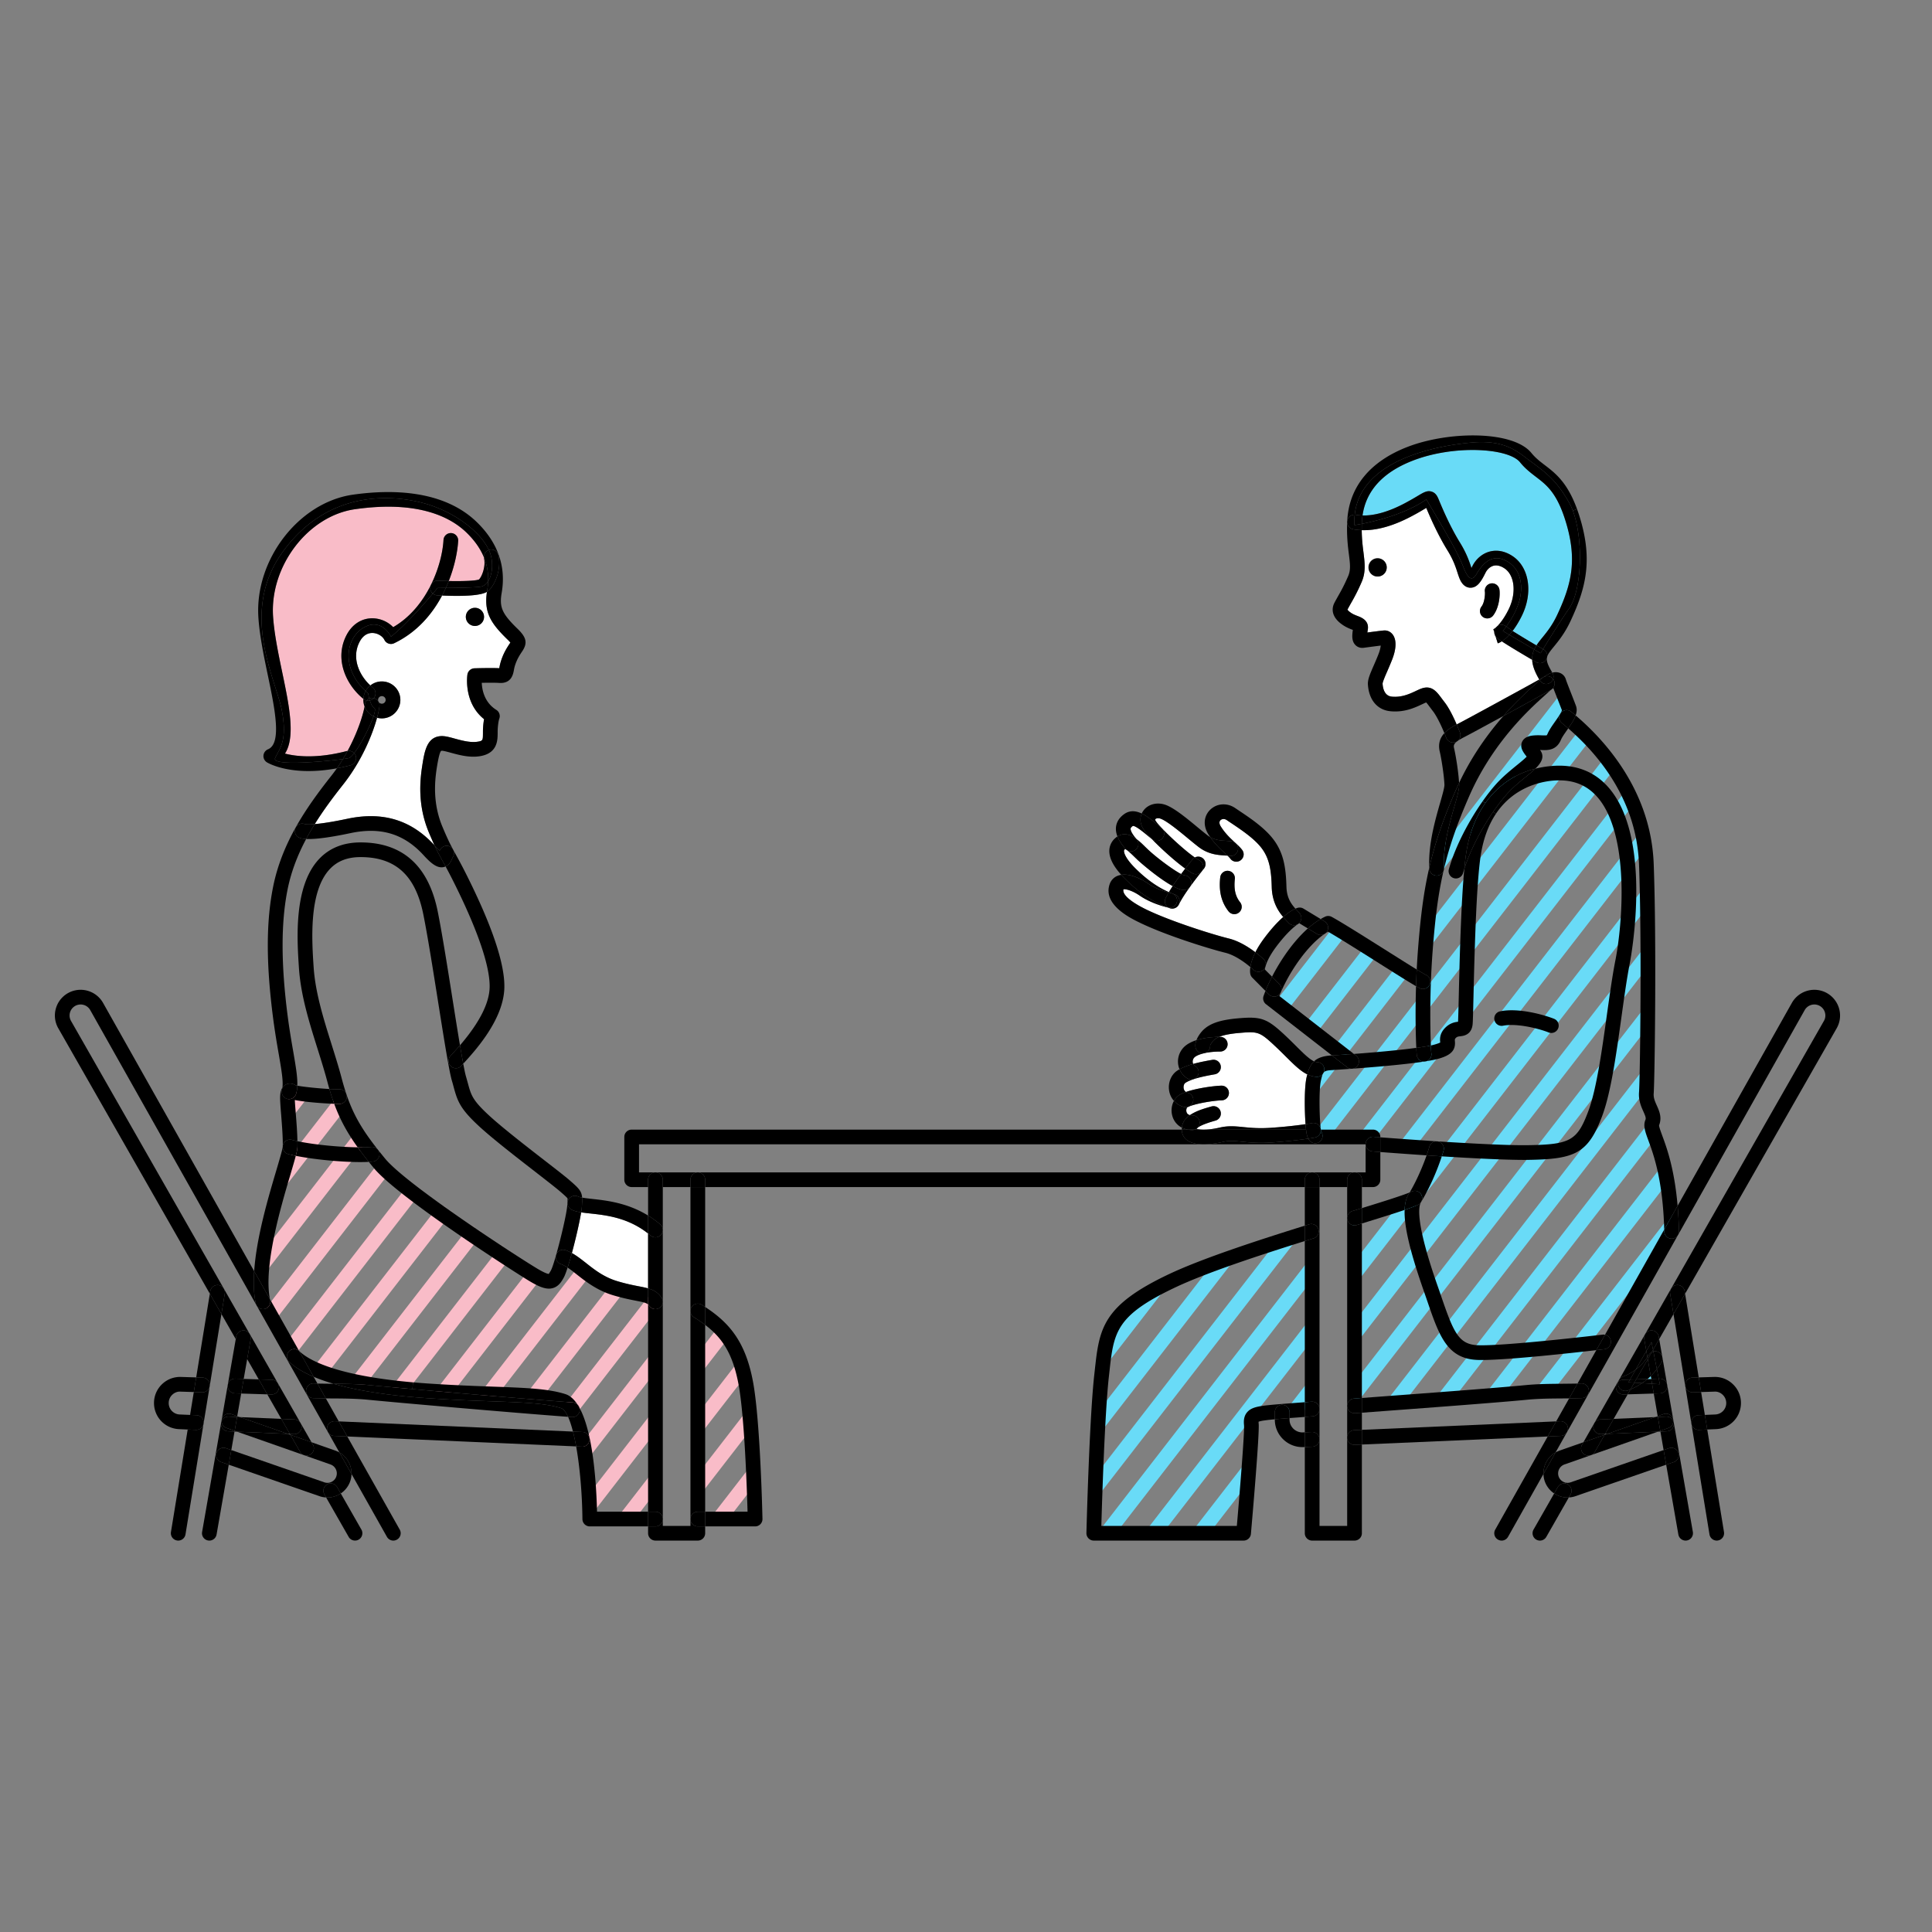 <svg xmlns="http://www.w3.org/2000/svg" width="400" height="400" fill="none"><rect width="100%" height="100%" fill="#808080" stroke="none"/><mask id="a" width="121" height="178" x="226" y="140" maskUnits="userSpaceOnUse" style="mask-type:luminance"><path fill="#fff" d="M324.912 147.043c.018 1.812-.573.79 2.065 3.776s10.714 12.155 12.687 18.066c1.974 5.916 1.974 18.139 1.974 27.284s-.633 25.204-.713 29.57c-.079 4.36.159 2.05 1.127 4.804.975 2.755-.499 1.429 1.255 6.731 1.754 5.303 2.79 17.665 2.79 17.665l-18.664 33.134s-7.912.438-12.273.298c-4.362-.14-34.726 2.706-34.726 2.706V252.19s10.806-2.474 12.481-4.116 4.373-9.875 4.373-9.875l-13.035-1.32-.438-1.696h-11.531c-2.053-8.3.226-13.463.743-14.247.518-.785 6.804-1.174 6.804-1.174l-16.787-13.043c3.551-10.033 11.951-15.548 11.951-15.548l19.607 12.064c-.085-12.265 2.924-26.999 7.023-36.266s9.167-15.797 14.79-21.908 5.597-5.236 6.024-4.366c.554 1.137 2.448 4.536 2.467 6.354zm-53.408 107.89s-25.381 8.72-33.026 12.392c-7.644 3.673-8.527 6.434-10.342 12.727s-1.682 37.074-1.682 37.074l31.016.317s.597-15.531 1.511-19.355c.914-3.825-.676-3.904.396-4.719s12.286-1.642 12.286-1.642l-.165-36.788z"/></mask><g fill="#69DBF7" mask="url(#a)"><path d="M153.409 266.954c-.323 0-.652-.103-.932-.316a1.523 1.523 0 0 1-.274-2.134l127.013-164.033a1.53 1.53 0 0 1 2.138-.274c.664.511.785 1.465.274 2.134L154.615 266.365a1.51 1.51 0 0 1-1.206.589M159.458 271.624c-.323 0-.652-.103-.932-.316a1.523 1.523 0 0 1-.274-2.134l127.012-164.033a1.53 1.53 0 0 1 2.138-.274c.664.511.786 1.465.275 2.134L160.664 271.034a1.51 1.51 0 0 1-1.206.59M165.506 276.294c-.323 0-.652-.103-.932-.316a1.523 1.523 0 0 1-.274-2.134l127.018-164.033a1.53 1.53 0 0 1 2.138-.274c.664.511.786 1.465.274 2.134L166.718 275.704a1.51 1.51 0 0 1-1.206.59zM171.555 280.958c-.323 0-.652-.103-.932-.316a1.524 1.524 0 0 1-.275-2.134L297.367 114.48a1.53 1.53 0 0 1 2.138-.273c.664.511.786 1.465.274 2.134L172.767 280.374c-.299.389-.75.59-1.206.59zM177.609 285.628c-.323 0-.652-.103-.932-.316a1.523 1.523 0 0 1-.274-2.134l127.013-164.033a1.53 1.53 0 0 1 2.138-.274c.664.511.786 1.465.274 2.134L178.815 285.038c-.298.39-.749.59-1.206.59M183.658 290.298c-.323 0-.652-.103-.932-.316a1.523 1.523 0 0 1-.274-2.134l127.013-164.034a1.53 1.53 0 0 1 2.138-.273c.664.511.785 1.465.274 2.134L184.864 289.708c-.298.389-.749.59-1.206.59M189.706 294.968c-.323 0-.652-.103-.932-.316a1.523 1.523 0 0 1-.274-2.134l127.019-164.034a1.53 1.53 0 0 1 2.138-.273c.663.51.785 1.465.274 2.134L190.918 294.378c-.298.389-.749.59-1.206.59zM195.761 299.638c-.323 0-.652-.103-.932-.316a1.524 1.524 0 0 1-.274-2.135l127.012-164.033a1.523 1.523 0 0 1 2.412 1.861L196.967 299.048c-.299.389-.75.59-1.206.59M201.809 304.302c-.322 0-.651-.103-.932-.316a1.525 1.525 0 0 1-.274-2.134l127.013-164.034a1.523 1.523 0 0 1 2.412 1.861L203.015 303.712c-.298.389-.749.59-1.206.59M207.858 308.972c-.323 0-.652-.103-.932-.316a1.525 1.525 0 0 1-.274-2.135l127.013-164.033a1.523 1.523 0 0 1 2.412 1.861L209.064 308.382c-.298.389-.749.59-1.206.59M213.906 313.642c-.323 0-.652-.104-.932-.316a1.524 1.524 0 0 1-.274-2.135l127.013-164.033a1.53 1.53 0 0 1 2.138-.273c.664.51.785 1.465.274 2.134L215.112 313.052c-.298.389-.749.59-1.206.59M219.961 318.312c-.323 0-.652-.104-.932-.316a1.524 1.524 0 0 1-.274-2.135l127.012-164.033a1.53 1.53 0 0 1 2.138-.274c.664.511.786 1.466.274 2.135L221.167 317.722c-.299.389-.749.59-1.206.59M226.01 322.982c-.323 0-.652-.103-.932-.316a1.523 1.523 0 0 1-.274-2.134l127.012-164.033a1.53 1.53 0 0 1 2.138-.274c.664.511.786 1.465.274 2.134L227.216 322.392c-.299.39-.75.59-1.206.59M232.058 327.646c-.323 0-.652-.104-.932-.316a1.524 1.524 0 0 1-.274-2.135l127.013-164.033a1.53 1.53 0 0 1 2.138-.274c.663.511.785 1.466.274 2.135L233.264 327.056c-.298.389-.749.59-1.206.59M238.113 332.316c-.323 0-.652-.104-.932-.316a1.524 1.524 0 0 1-.274-2.135l127.012-164.033a1.53 1.53 0 0 1 2.138-.274c.664.511.786 1.466.274 2.135L239.319 331.726c-.299.389-.75.59-1.206.59M244.161 336.986c-.323 0-.652-.103-.932-.316a1.523 1.523 0 0 1-.274-2.134l127.013-164.034a1.53 1.53 0 0 1 2.138-.273c.663.511.785 1.465.274 2.134L245.367 336.396c-.298.389-.749.59-1.206.59M250.21 341.656c-.323 0-.652-.103-.932-.316a1.523 1.523 0 0 1-.274-2.134l127.012-164.034a1.53 1.53 0 0 1 2.138-.273c.664.51.786 1.465.274 2.134L251.416 341.066c-.299.389-.749.59-1.206.59M256.258 346.326c-.323 0-.652-.103-.932-.316a1.524 1.524 0 0 1-.274-2.135l127.013-164.033a1.53 1.53 0 0 1 2.138-.273c.664.51.785 1.465.274 2.134L257.464 345.736c-.298.389-.749.59-1.206.59M262.313 350.99a1.523 1.523 0 0 1-1.206-2.451l127.012-164.033a1.53 1.53 0 0 1 2.138-.274c.664.511.786 1.466.275 2.135L263.519 350.4c-.299.389-.749.59-1.206.59M268.361 355.66c-.323 0-.652-.103-.932-.316a1.524 1.524 0 0 1-.274-2.135l127.013-164.033a1.53 1.53 0 0 1 2.138-.273c.664.51.785 1.465.274 2.134L269.567 355.07c-.298.389-.749.59-1.206.59M274.41 360.33c-.323 0-.652-.104-.932-.316a1.525 1.525 0 0 1-.275-2.135l127.013-164.033a1.523 1.523 0 0 1 2.412 1.861L275.616 359.74c-.299.389-.75.59-1.206.59M280.464 365c-.323 0-.652-.104-.932-.316a1.524 1.524 0 0 1-.274-2.135l127.013-164.033a1.53 1.53 0 0 1 2.138-.274c.664.511.786 1.466.274 2.135L281.67 364.41c-.298.389-.749.59-1.206.59"/></g><mask id="b" width="104" height="89" x="53" y="226" maskUnits="userSpaceOnUse" style="mask-type:luminance"><path fill="#fff" d="M122.472 264.273c2.955 1.709 13.237 4.433 13.237 4.433v45.806h-13.602s-.719-16.728-2.449-19.981c-1.729-3.26-1.991-4.597-5.64-5.047s-32.326-.675-43.856-4.245c-11.53-3.575-17.007-13.894-16.069-21.167.938-7.278 5.293-24.049 5.823-25.788s-2.217-12.435-.079-12.228l10.44.997s3.99 10.155 8.814 14.417c4.825 4.263 34.092 23.77 34.092 23.77s1.59.115 2.199-1.447c.616-1.563 1.206-3.503 1.206-3.503s2.93 2.293 5.884 4.001zm32.996 31.492c-.286-9.377-2.674-17.786-6.426-20.802-3.752-3.01-4.568-3.539-4.568-3.539v43.082h11.865s-.584-9.365-.871-18.741"/></mask><g fill="#F9BCC8" mask="url(#b)"><path d="M-6.477 266.954c-.323 0-.651-.103-.932-.316a1.523 1.523 0 0 1-.274-2.134L119.33 100.471a1.53 1.53 0 0 1 2.138-.274c.664.511.786 1.465.274 2.134L-5.271 266.365c-.298.389-.749.589-1.206.589M-.428 271.624c-.323 0-.652-.103-.932-.316a1.523 1.523 0 0 1-.274-2.134l127.019-164.033a1.53 1.53 0 0 1 2.138-.274c.664.511.786 1.465.274 2.134L.778 271.034c-.298.39-.75.59-1.206.59M5.62 276.294c-.323 0-.652-.103-.932-.316a1.523 1.523 0 0 1-.274-2.134l127.019-164.033a1.53 1.53 0 0 1 2.138-.274c.664.511.785 1.465.274 2.134L6.826 275.704c-.298.39-.75.59-1.206.59M11.675 280.958c-.323 0-.652-.103-.932-.316a1.523 1.523 0 0 1-.274-2.134L137.48 114.48a1.53 1.53 0 0 1 2.138-.273c.664.511.786 1.465.274 2.134L12.881 280.368c-.299.389-.75.59-1.206.59M17.724 285.628c-.323 0-.652-.103-.933-.316a1.523 1.523 0 0 1-.274-2.134L143.53 119.145a1.53 1.53 0 0 1 2.138-.274c.664.511.786 1.465.274 2.134L18.93 285.038c-.299.39-.75.59-1.206.59M23.772 290.298c-.322 0-.651-.103-.932-.316a1.523 1.523 0 0 1-.274-2.134l127.019-164.034a1.53 1.53 0 0 1 2.138-.273c.664.511.786 1.465.274 2.134L24.978 289.708c-.298.389-.749.59-1.206.59M29.82 294.968c-.323 0-.652-.103-.932-.316a1.523 1.523 0 0 1-.274-2.134l127.019-164.034a1.523 1.523 0 0 1 2.412 1.861L31.026 294.378c-.298.389-.749.59-1.206.59M35.875 299.638c-.323 0-.652-.103-.932-.316a1.524 1.524 0 0 1-.274-2.135L161.68 133.154a1.53 1.53 0 0 1 2.138-.273c.664.51.786 1.465.275 2.134L37.081 299.048c-.299.389-.75.59-1.206.59M41.924 304.302c-.323 0-.652-.103-.932-.316a1.523 1.523 0 0 1-.274-2.134L167.73 137.825a1.53 1.53 0 0 1 2.138-.274c.664.511.786 1.466.274 2.134L43.13 303.712c-.299.39-.75.59-1.206.59M47.973 308.972c-.323 0-.652-.103-.932-.316a1.525 1.525 0 0 1-.275-2.135l127.019-164.033a1.523 1.523 0 0 1 2.412 1.861L49.179 308.382c-.299.389-.75.59-1.207.59M54.026 313.642c-.323 0-.652-.104-.932-.316a1.524 1.524 0 0 1-.274-2.135l127.013-164.033a1.523 1.523 0 0 1 2.412 1.861L55.232 313.052c-.298.389-.749.59-1.206.59M60.075 318.312c-.323 0-.652-.104-.932-.316a1.524 1.524 0 0 1-.274-2.135l127.013-164.033a1.53 1.53 0 0 1 2.138-.274c.664.511.785 1.466.274 2.135L61.281 317.722c-.298.389-.75.59-1.206.59M66.124 322.982c-.323 0-.652-.103-.932-.316a1.523 1.523 0 0 1-.274-2.134l127.019-164.033a1.53 1.53 0 0 1 2.138-.274c.663.511.785 1.465.274 2.134L67.329 322.386c-.298.389-.748.59-1.205.59zM72.172 327.646c-.323 0-.652-.103-.932-.316a1.523 1.523 0 0 1-.274-2.134l127.018-164.028a1.53 1.53 0 0 1 2.138-.273c.664.511.786 1.465.274 2.134L73.384 327.062c-.299.389-.75.59-1.206.59zM78.226 332.316c-.322 0-.651-.104-.932-.316a1.525 1.525 0 0 1-.274-2.135l127.013-164.033a1.53 1.53 0 0 1 2.138-.274c.664.511.786 1.466.274 2.135L79.432 331.726c-.298.389-.749.59-1.206.59M84.275 336.986c-.323 0-.651-.103-.932-.316a1.523 1.523 0 0 1-.274-2.134l127.013-164.034a1.523 1.523 0 0 1 2.412 1.861L85.481 336.396c-.298.389-.749.59-1.206.59M90.324 341.656c-.323 0-.652-.103-.932-.316a1.523 1.523 0 0 1-.274-2.134l127.013-164.034a1.53 1.53 0 0 1 2.138-.273c.664.51.785 1.465.274 2.134L91.53 341.066c-.298.389-.75.59-1.206.59M96.379 346.326c-.323 0-.652-.103-.932-.316a1.524 1.524 0 0 1-.274-2.135l127.012-164.033a1.523 1.523 0 0 1 2.412 1.861L97.585 345.736c-.299.389-.75.59-1.206.59M102.427 350.99a1.523 1.523 0 0 1-1.206-2.451l127.012-164.033a1.53 1.53 0 0 1 2.138-.274c.664.511.786 1.466.274 2.135L103.633 350.4c-.299.389-.75.59-1.206.59M108.475 355.66c-.322 0-.651-.103-.932-.316a1.526 1.526 0 0 1-.274-2.135l127.013-164.033a1.523 1.523 0 0 1 2.412 1.861L109.681 355.07c-.298.389-.749.59-1.206.59M114.524 360.33c-.323 0-.652-.104-.932-.316a1.525 1.525 0 0 1-.274-2.135l127.013-164.033a1.523 1.523 0 0 1 2.412 1.861L115.73 359.74c-.298.389-.749.59-1.206.59M120.579 365c-.323 0-.652-.104-.932-.316a1.524 1.524 0 0 1-.274-2.135l127.013-164.033a1.53 1.53 0 0 1 2.138-.274c.663.511.785 1.466.274 2.135L121.785 364.41c-.298.389-.749.59-1.206.59"/></g><path fill="#fff" d="M233.27 175.981c.487.335 1.194 1.022 1.663 1.484l.536.517c.609.584 4.416 3.904 7.322 5.466-.274.426-.542.846-.78 1.259-1.559-.663-3.996-1.994-6.962-4.944-1.73-1.714-2.339-2.967-2.333-3.563a.45.45 0 0 1 .158-.359c.025-.018.043-.036.055-.042.091.024.207.091.341.182M244.545 180.961c-1.681-.851-5.232-3.502-6.962-5.168l-.518-.499c-.505-.499-1.096-1.082-1.748-1.557 0-.012-.006-.012-.012-.012-1.206-1.38-1.243-2.012-1.225-2.177.025-.158.171-.334.451-.535.5-.133 2.211 1.277 2.942 1.885.335.28.67.548.987.797 1.913 2 4.818 4.615 6.932 6.135-.262.347-.555.73-.847 1.131M250.977 219.434c-1.291.225-2.662.486-3.929.839a1 1 0 0 1-.115-.426 1.23 1.23 0 0 1 .438-.997c.408-.322 1.078-.59 1.907-.784.061-.013.122-.031.183-.043.919-.201 2.016-.31 3.179-.31.841 0 1.523-.681 1.523-1.52s-.682-1.52-1.523-1.52h-.225c.834-.347 2.119-.639 4.19-.815 3.82-.329 4.179-.286 7.407 2.748.816.766 1.56 1.502 2.211 2.153 1.669 1.654 3.009 2.992 4.435 3.679q-.066.282-.14.583c-.5 2.159-.427 6.896-.22 9.73-1.321.194-3.624.492-6.889.729-2.68.201-4.452.025-6.018-.134-1.644-.164-3.07-.304-4.818.098-1.383.322-2.528.431-3.374.431-.67 0-1.158-.066-1.426-.164.183-.334 1.011-.894 3.886-1.708a1.52 1.52 0 0 0 1.048-1.879 1.517 1.517 0 0 0-1.876-1.046c-1.395.395-3.173.894-4.459 1.794-.572-.14-.676-.511-.718-.651-.128-.45.048-.882.158-.949q.093-.053.213-.115c.067-.031.146-.061.225-.097 1.481-.596 4.776-1.18 6.719-1.247a1.523 1.523 0 0 0 1.468-1.575 1.513 1.513 0 0 0-1.517-1.465h-.055c-1.687.06-5.092.529-7.321 1.307-.268-.164-.426-.426-.481-.76-.073-.444.073-.93.341-1.113.451-.304 1.084-.571 1.791-.803 1.486-.48 3.277-.796 4.312-.979a1.517 1.517 0 0 0 1.237-1.757 1.526 1.526 0 0 0-1.767-1.234"/><path fill="#fff" d="M240.263 169.493c1.279.432 4.008 2.682 5.805 4.177.786.645 1.529 1.259 2.12 1.709 2.004 1.526 3.983 1.648 5.433 1.739l.524.037c.25.237.463.456.585.626a1.52 1.52 0 0 0 2.125.334 1.516 1.516 0 0 0 .342-2.122c-.335-.456-.774-.881-1.286-1.35a2 2 0 0 0-.128-.115c-.03-.037-.061-.061-.091-.091-.914-.84-2.047-1.885-2.966-3.375-.183-.298-.433-.864-.031-1.253.274-.255.786-.365 1.304-.012.28.195.584.395.901.608 2.126 1.423 4.776 3.199 6.298 5.187 1.633 2.153 2.01 4.591 2.102 8.075.085 3.04 1.316 4.938 2.375 6.19-1.047.918-2.345 2.281-3.849 4.281-.853 1.131-1.468 2.141-1.913 3.022-1.358-1.033-3.38-2.329-5.476-2.846-3.423-.845-12.06-3.569-17.085-5.995-1.572-.76-5.135-2.67-4.752-4.196.439-.085 1.767.207 3.399 1.326 2.315 1.581 5.123 2.28 5.75 2.426h.025c.14.061.28.109.414.158h.012a.6.6 0 0 0 .171.049c.055.012.103.024.158.024.055.012.116.012.171.012a1.485 1.485 0 0 0 .785-.219c.006 0 .013-.006.019-.006q.08-.054.152-.109a.1.1 0 0 0 .03-.025 1 1 0 0 0 .104-.097c.049-.042.091-.097.134-.152q.053-.074.097-.158a.03.03 0 0 0 .019-.03c.012-.019.018-.037.03-.055.518-1.064 1.346-2.323 2.193-3.509 0-.006 0-.012.012-.012.061-.073.116-.146.165-.231.006 0 .012-.012.012-.018.907-1.259 1.815-2.402 2.357-3.089.018-.018.03-.043.043-.061.201-.249.353-.444.444-.559.5-.669.366-1.624-.304-2.129a1.52 1.52 0 0 0-1.614-.133c-1.919-1.332-4.892-4.032-6.688-5.911-.043-.042-.08-.085-.122-.128-.591-.62-1.042-1.143-1.267-1.483-.067-.104-.177-.298-.104-.402.116-.145.506-.31 1.066-.115zm16.239 19.446a1.51 1.51 0 0 0 .25-2.134c-.987-1.253-1.316-2.7-1.09-4.834a1.524 1.524 0 0 0-1.353-1.673 1.525 1.525 0 0 0-1.675 1.356c-.195 1.837-.225 4.561 1.73 7.036a1.522 1.522 0 0 0 2.138.249M308.722 120.787a1.52 1.52 0 0 0-1.292 1.72c.061.444-.03 2.202-.706 3.083a1.525 1.525 0 0 0 .274 2.135c.28.206.603.31.932.31.457 0 .907-.201 1.206-.59 1.322-1.721 1.456-4.36 1.309-5.369a1.527 1.527 0 0 0-1.723-1.289m-25.413-3.302c0 1.04.841 1.879 1.882 1.879a1.88 1.88 0 0 0 1.883-1.879 1.883 1.883 0 1 0-3.765 0m-1.395 3.016c.89-2.043.652-3.922.384-6.099-.17-1.332-.347-2.791-.365-4.64 3.064.11 6.554-.869 10.397-2.918a53 53 0 0 0 2.784-1.581c.061-.037.122-.067.183-.104.682 1.636 2.284 5.388 4.385 8.787 1.219 1.958 1.718 3.502 2.083 4.633.275.839.488 1.502.89 2.074.676.967 1.51 1.058 1.943 1.021 1.358-.097 2.126-1.41 2.978-3.125.354-.699.963-1.228 1.621-1.411.676-.182 1.431-.018 2.241.505 2.193 1.411 2.577 5.187.871 8.598-.993 1.976-1.9 3.034-2.491 3.569a4 4 0 0 1-.652.493q.018-.008.018-.006l.189.59v.012c0 .304.092.602.268.857l.457 1.441c.128-.042.42-.152.835-.413 1.754 1.155 4.781 2.937 6.286 3.819.048 1.106.487 2.407 1.474 4.086-3.417 1.897-14.723 8.075-16.787 9.139q-.155.083-.317.164c-.603-1.404-1.541-3.375-2.528-4.639-.231-.298-.432-.566-.615-.809-1.017-1.374-2.077-2.791-4.258-1.952-.317.122-.658.28-1.017.45-1.249.59-2.96 1.399-5.025 1.186-1.426-.152-1.822-1.545-1.895-2.67.006-.383.549-1.623.987-2.627.299-.687.634-1.471.969-2.31.907-2.287.956-4.141.152-5.23-.451-.602-1.127-.924-1.864-.857-.621.055-2.272.268-3.399.42.024-.171.049-.335.073-.469l.025-.164c.286-1.867-1.34-2.487-2.12-2.785-.427-.164-.871-.334-1.31-.62-.56-.371-.737-.614-.785-.705.243-.463.481-.882.724-1.32a40 40 0 0 0 2.211-4.39M134.179 255.383v11.365c-.578-.17-1.218-.298-1.924-.432-1.146-.225-2.571-.499-4.453-1.064-2.759-.827-4.721-2.371-6.451-3.74-.986-.772-1.93-1.52-2.948-2.079.798-2.931 1.584-6.379 1.919-8.428.579.091 1.218.158 1.925.237 3.295.359 7.754.851 11.932 4.141M98.333 129.598a1.877 1.877 0 0 0 1.882-1.879c0-1.04-.84-1.879-1.882-1.879a1.883 1.883 0 0 0-1.888 1.879c0 1.04.847 1.879 1.888 1.879m6.731 2.797c.317.304.499.511.603.644-.024.043-.055.086-.079.122l-.073.11c-.701 1.039-1.407 2.231-1.882 3.885-.116.42-.189.791-.244 1.089l-.018.103c-1.657-.085-4.989.012-5.135.018a1.53 1.53 0 0 0-1.462 1.289c-.037.25-.828 5.813 3.448 9.243a15 15 0 0 0-.214 1.903c-.018.316-.018.633-.018.943-.006 1.562-.012 1.66-1.194 1.83-1.48.207-3.222-.268-4.63-.651-1.12-.31-2.088-.577-2.929-.516-2.887.206-3.356 3.204-3.813 6.105-.518 3.295-.938 8.312 1.358 13.815a87 87 0 0 0 1.182 2.706q-.002-.009-.012-.018c-4.806-5.26-10.708-7.054-18.06-5.491-3.277.693-5.391.985-6.725 1.094 1.785-2.876 3.807-5.57 5.847-8.154 3.911-4.938 6.128-10.471 7.054-13.864.317.091.652.134.993.134a3.83 3.83 0 0 0 3.831-3.825 3.83 3.83 0 0 0-3.831-3.825c-.902 0-1.736.31-2.388.833-2.327-2.152-3.929-5.716-2.241-8.999.627-1.222 1.54-1.867 2.637-1.867h.018c1.036.006 2.09.608 2.504 1.435a1.51 1.51 0 0 0 2.016.687c4.696-2.25 7.864-6.001 9.923-9.875q1.662.073 3.051.073c3.222 0 5.312-.28 6.237-.833-.645 4.269.811 6.519 4.246 9.857"/><path fill="#000" d="M358.797 286.602a5.35 5.35 0 0 1 1.65 3.885 5.403 5.403 0 0 1-5.183 5.4l-1.797.079-.493-3.022 2.156-.091a2.367 2.367 0 0 0 1.547-4.068c-.463-.45-1.066-.706-1.724-.663l-2.753.085-.493-3.028 3.155-.098a5.35 5.35 0 0 1 3.935 1.521M351.756 296.039l1.711-.073 3.466 21.227a1.52 1.52 0 0 1-1.255 1.746 1.2 1.2 0 0 1-.249.024 1.53 1.53 0 0 1-1.499-1.277l-3.746-22.949c.11.748.743 1.302 1.505 1.302z"/><path fill="#000" d="m351.628 293.004 1.346-.061.493 3.022-1.711.073h-.067a1.516 1.516 0 0 1-1.517-1.453 1.52 1.52 0 0 1 1.456-1.581"/><path fill="#000" d="m350.184 294.737-1.273-7.795h.012c.097.766.767 1.35 1.553 1.319l1.724-.054.773 4.737-1.346.06a1.52 1.52 0 0 0-1.443 1.733"/><path fill="#000" d="M348.911 286.79a1.52 1.52 0 0 1 1.474-1.569l1.321-.042.494 3.028-1.724.055a1.513 1.513 0 0 1-1.565-1.472"/><path fill="#000" d="M350.385 285.221a1.52 1.52 0 0 0-1.462 1.721h-.012l-2.431-14.873 2.4-4.208 2.827 17.318z"/><path fill="#000" d="m348.795 267.332.085.529-2.4 4.208-.694-4.251a1.528 1.528 0 0 1 1.261-1.745 1.524 1.524 0 0 1 1.748 1.259"/><path fill="#000" d="M348.795 267.331a1.523 1.523 0 0 0-2.82-.522l31.644-55.432a2.24 2.24 0 0 0 .176-1.873 2.27 2.27 0 0 0-1.297-1.368 2.294 2.294 0 0 0-2.857.997l-26.198 46.517c.122-.225.183-.48.177-.754a85 85 0 0 0-.287-5.253l23.652-42a5.35 5.35 0 0 1 6.664-2.323 5.34 5.34 0 0 1 3.021 3.193 5.3 5.3 0 0 1-.402 4.372l-31.387 54.975zM347.668 301l2.821 16.181a1.527 1.527 0 0 1-1.505 1.782c-.725 0-1.37-.523-1.498-1.265l-2.522-14.448 1.584-.547a1.51 1.51 0 0 0 .999-1.684z"/><path fill="#000" d="M347.619 254.897a1.5 1.5 0 0 1-.176.754l-.073.121a1.52 1.52 0 0 1-1.237.681h-.036a1.526 1.526 0 0 1-1.523-1.483c-.006-.134-.006-.274-.012-.408l2.771-4.919c.14 1.599.238 3.344.286 5.254"/><path fill="#000" d="m347.333 249.643-2.771 4.919c-.292-10.337-2.236-15.603-3.283-18.448-.67-1.831-1.115-3.041-.615-4.251.158-.389.006-.784-.421-1.739-.457-1.022-1.023-2.286-.901-3.946.201-2.572.548-27.698.109-43.8-.03-1.198-.067-2.347-.109-3.435-.506-13.013-7.967-22.341-14.655-28.142.645-.918 1.236-1.812 1.535-2.681 6.176 5.253 15.587 15.676 16.159 30.701.609 15.761.213 44.785 0 47.588-.067.888.262 1.623.64 2.469.499 1.112 1.121 2.487.475 4.098-.012.31.335 1.253.64 2.092.932 2.523 2.527 6.847 3.197 14.575M345.549 299.833l-1.115.383-.664-3.824 1.346-.061a1.524 1.524 0 0 0 1.456-1.587l1.096 6.257-.121.018a1.2 1.2 0 0 0-.061-.249 1.526 1.526 0 0 0-1.937-.937M346.572 294.713l-.061-.322c.03.103.055.212.061.322M346.438 293.965l.073.426c-.012-.055-.036-.109-.055-.164q0-.126-.018-.262"/><path fill="#000" d="M344.982 293.29a1.58 1.58 0 0 1 1.474.937 1.52 1.52 0 0 1-1.017 1.417l-1.699.595-.5-2.87zM345.548 299.833a1.526 1.526 0 0 1 1.937.937q.045.12.061.249a1.51 1.51 0 0 1-.999 1.684l-1.583.548-.53-3.035zM343.429 276.708a1.53 1.53 0 0 0-2.753-.608l5.299-9.291c-.17.298-.25.65-.189 1.009l.695 4.25-2.961 5.181z"/><path fill="#000" d="M346.572 294.743a1.525 1.525 0 0 1-1.456 1.588l-1.346.06-.031-.152 1.7-.596a1.52 1.52 0 0 0 1.017-1.416c.018.054.043.109.055.164l.061.322zM343.709 288.474a1.525 1.525 0 0 0 1.438-1.867h.006l1.279 7.328a1.527 1.527 0 0 0-2.004-1.162l-1.218.426-.816-4.682z"/><path fill="#000" d="M344.428 292.773a1.527 1.527 0 0 1 2.004 1.162q.007.02.006.03.018.135.018.262a1.58 1.58 0 0 0-1.474-.937l-1.742.079-.031-.17zM344.196 281.117l.957 5.491h-.006a1.54 1.54 0 0 0-1.535-1.174h-.183l-.39-1.964q.512-.658.95-1.399c.177-.298.244-.632.207-.954M343.739 296.239l.031.152-.518.019z"/><path fill="#000" d="m343.24 293.369.5 2.87-.488.17-10.482.457 9.898-3.473zM343.429 285.44l.231 1.155-1.62-.103-.17-1.003z"/><path fill="#000" d="M345.183 286.905a1.526 1.526 0 0 1-1.474 1.569l-1.316.043-.353-2.025 1.62.103-.231-1.155h.183a1.53 1.53 0 0 1 1.535 1.167c.018.092.03.195.036.298M343.429 276.708l.091.542-1.273 2.231-.323-1.623-1.066 1.86-.432-2.487a1.47 1.47 0 0 1 .183-1.021 1 1 0 0 1 .067-.11 1.53 1.53 0 0 1 2.753.608M343.465 279.986c.36.212.597.553.695.924l.036.207c.037.322-.03.656-.207.954q-.438.74-.95 1.399l-.725-3.649a1.51 1.51 0 0 1 1.151.165"/><path fill="#000" d="M343.465 279.986a1.5 1.5 0 0 0-1.151-.164l-.067-.341 1.273-2.231.64 3.66a1.52 1.52 0 0 0-.695-.924M343.039 283.47l.39 1.97-1.559.049-.104-.584c.457-.444.883-.918 1.273-1.435M343.252 296.41l-13.809 4.846a1.5 1.5 0 0 0 .75-.657l2.022-3.539.554-.194zM343.21 293.199l.03.17-.573.025z"/><path fill="#000" d="m342.314 279.821.725 3.649c-.39.517-.816.991-1.273 1.435l-.615-3.503.834-1.459a1.3 1.3 0 0 1 .329-.122M342.667 293.394l-9.898 3.472-.457.018 1.779-3.12z"/><path fill="#000" d="m342.247 279.481.067.34a1.3 1.3 0 0 0-.329.122z"/><path fill="#000" d="m342.247 279.481-.262.462a1.5 1.5 0 0 0-.609.572q-.144.239-.298.468l-.22-1.265 1.066-1.861zM341.87 285.489l.17 1.003-2.071-.128q.594-.402 1.133-.851z"/><path fill="#000" d="m341.985 279.943-.834 1.459-.073-.419q.154-.23.298-.469c.152-.255.366-.45.609-.571"/><path fill="#69DBF7" d="m341.87 285.489-.768.024c.232-.195.451-.395.664-.608z"/><path fill="#000" d="m341.151 281.402.615 3.503c-.213.213-.432.413-.664.608l-2.339.073z"/><path fill="#000" d="M341.102 285.513q-.539.449-1.133.851l-1.59-.097.384-.681zM340.858 279.718l.219 1.265a10 10 0 0 1-2.418 2.572z"/><path fill="#000" d="m338.379 286.267 1.59.097q-1.097.747-2.394 1.302zM341.151 281.402l-2.388 4.184-1.285.043 1.181-2.074a10 10 0 0 0 2.418-2.572z"/><path fill="#000" d="m338.763 285.586-.384.681-1.224-.079.323-.559z"/><path fill="#000" d="m338.66 283.555-1.182 2.074-1.438.042a1.53 1.53 0 0 0-.998.414c.115-.456.444-.858.919-1.046a11 11 0 0 0 2.699-1.484"/><path fill="#000" d="m338.379 286.267-.804 1.398q-.248.108-.505.207a1.524 1.524 0 0 1-1.974-.863 1.47 1.47 0 0 1-.055-.925c.262-.243.609-.401.999-.413l1.438-.043-.323.56zM337.575 287.666a14 14 0 0 0 2.394-1.302l2.071.128.353 2.025-5.396.17z"/><path fill="#000" d="m340.426 277.231.432 2.487-2.199 3.837a11.1 11.1 0 0 1-2.698 1.484 1.53 1.53 0 0 0-.92 1.046 1.6 1.6 0 0 0-.225.273l5.793-10.149c-.177.298-.25.657-.183 1.022"/><path fill="#000" d="m337.575 287.665-.578 1.022-.859.024h-.049a1.52 1.52 0 0 1-1.523-1.471 1.5 1.5 0 0 1 .177-.754 1.646 1.646 0 0 1 .298-.402c-.079.298-.067.621.055.925a1.524 1.524 0 0 0 1.974.863q.257-.099.505-.207"/><path fill="#000" d="M336.089 288.711h.049l.859-.024-2.906 5.077-2.753.122a1.54 1.54 0 0 0-1.212.693l4.617-8.093c-.122.225-.183.48-.177.754a1.52 1.52 0 0 0 1.523 1.471"/><path fill="#000" d="m334.091 293.764-1.779 3.12-.84.036h-.067a1.526 1.526 0 0 1-1.353-2.225q.037-.065.074-.122c.261-.395.7-.669 1.212-.693l2.753-.122zM333.512 277.645a1.523 1.523 0 0 1-1.334 1.69c-.134.018-.737.091-1.681.201l1.803-3.199a1.53 1.53 0 0 1 1.212 1.308"/><path fill="#000" d="M331.819 276.319c.165-.018.329-.012.481.018l-1.803 3.199c-4.751.547-18.157 2.037-23.725 2.037-.292 0-.56 0-.81-.012-6.359-.219-7.997-5.005-10.477-12.241q-.366-1.074-.779-2.25c-2.76-7.905-4.02-13.183-3.892-16.57 1.248-.425 2.186-.778 2.765-1.058a1.5 1.5 0 0 0 .627-.559c-.621 1.04-.993 4.67 3.375 17.184.28.79.536 1.544.786 2.268 2.613 7.625 3.636 10.045 7.699 10.185 5.665.183 25.552-2.177 25.753-2.201M327.829 298.598l4.386-1.538-2.022 3.539a1.5 1.5 0 0 1-.75.657l-.188.067a1.523 1.523 0 0 1-1.712-2.226z"/><path fill="#000" d="m332.215 297.06-4.385 1.539 2.223-3.898a1.5 1.5 0 0 0-.171.766c.037.821.713 1.46 1.523 1.46h.067l.841-.037-.098.177zM326.605 286.449l3.892-6.914c.944-.109 1.547-.182 1.681-.2a1.524 1.524 0 0 0 1.334-1.691 1.53 1.53 0 0 0-1.212-1.307l12.262-21.775c.006.134.006.274.012.407.024.827.7 1.484 1.523 1.484h.036c.518-.012.969-.28 1.237-.681l-18.536 32.915-.054-.03c.121-.225.188-.487.176-.761-.024-.839-.743-1.514-1.571-1.471q-.385.016-.78.024"/><path fill="#000" d="M328.956 287.897c.012.273-.055.535-.177.76-.243.462-.724.79-1.291.809-.859.03-1.742.042-2.613.054l1.73-3.07q.394-.009.78-.025c.828-.042 1.547.633 1.571 1.472M323.639 306.777c.14.073.292.134.444.17l-.036.189a1.52 1.52 0 0 0-1.523.754l-.749 1.313a5.03 5.03 0 0 1-2.053-2.851 5 5 0 0 1-.164-1.186l2.503-4.451q.392-.228.828-.383l4.94-1.733-.286.498a1.523 1.523 0 0 0 1.712 2.226l-5.354 1.879a1.97 1.97 0 0 0-1.243 2.353c.146.535.493.967.981 1.222"/><path fill="#000" d="m326.605 286.449-1.73 3.071c-.493.006-.981.006-1.468.012-2.406.018-4.891.037-7.218.268-5.927.577-20.588 1.672-34.226 2.687v-3.052c13.553-1.003 28.062-2.092 33.928-2.664 2.46-.237 5.019-.261 7.498-.279 1.06-.012 2.15-.018 3.216-.043M324.601 307.325c.731.413.987 1.344.567 2.073l-.36.633c-.085.012-.17.012-.256.012a5 5 0 0 1-2.777-.839l.749-1.314a1.523 1.523 0 0 1 2.077-.565"/><path fill="#000" d="m328.834 288.687-4.373 7.765a1.5 1.5 0 0 0 .164-.754 1.524 1.524 0 0 0-1.522-1.453h-.067l-.847.036 2.686-4.761c.871-.012 1.754-.024 2.613-.055a1.52 1.52 0 0 0 1.292-.808zM324.808 310.031l-4.659 8.16a1.517 1.517 0 0 1-2.077.571 1.52 1.52 0 0 1-.573-2.073l4.276-7.485q.21.144.439.261a5 5 0 0 0 2.339.578c.085 0 .17 0 .255-.012"/><path fill="#000" d="M324.625 295.698a1.5 1.5 0 0 1-.164.754q-.036.075-.079.14a1.54 1.54 0 0 1-1.213.693l-2.734.122 1.754-3.125.846-.037h.067c.811 0 1.487.639 1.523 1.453M323.17 147.578a1.516 1.516 0 0 1 2.138-.219q.438.358.914.761c-.299.869-.89 1.763-1.535 2.681a48 48 0 0 0-1.298-1.088 1.505 1.505 0 0 1-.39-1.879q.017-.029.043-.067.054-.099.128-.189M324.083 306.948c.36.091.744.073 1.109-.055l19.242-6.677.53 3.035-18.773 6.512a4.8 4.8 0 0 1-1.383.268l.36-.633c.42-.73.164-1.66-.567-2.073a1.4 1.4 0 0 0-.554-.189z"/><path fill="#000" d="m324.382 296.592-2.321 4.123a5.01 5.01 0 0 0-2.503 4.451l-7.334 13.018a1.515 1.515 0 0 1-2.077.578 1.514 1.514 0 0 1-.579-2.067l10.867-19.288 2.735-.122a1.54 1.54 0 0 0 1.212-.693M323.377 147.037c-.25-.651-.554-1.429-.853-2.189-.39-.997-.7-1.782-.92-2.366-.091.061-.201.134-.316.219a1.523 1.523 0 0 0 .268-2.122c.14-.407.103-.875-.134-1.277-.006-.012-.019-.024-.025-.036a2.57 2.57 0 0 1 1.359-.012c.7.188 1.242.723 1.443 1.423.104.377.695 1.866 1.164 3.064.322.821.651 1.66.907 2.347.256.663.195 1.338-.049 2.031a61 61 0 0 0-.913-.76 1.515 1.515 0 0 0-2.266.408c.17-.292.298-.554.335-.73M321.757 210.933a1.519 1.519 0 1 1-1.133 2.822c-2.211-.882-6.743-1.94-9.429-1.393a1.52 1.52 0 0 1-1.791-1.192 1.51 1.51 0 0 1 1.187-1.787c3.966-.809 9.405.845 11.166 1.55"/><path fill="#000" d="m322.189 294.281-1.754 3.126-38.472 1.666v-3.041zM322.061 300.715l-2.504 4.451a5.01 5.01 0 0 1 2.504-4.451M321.555 140.579c-.109.329-.329.62-.651.815a1.534 1.534 0 0 1-2.126-.572c.25-.225.499-.419.737-.595h.006l.061-.037a1.535 1.535 0 0 1 1.973.389M319.582 134.456s-.067-.037-.103-.061c.992-1.642 3.295-5.387 5.433-8.482 2.576-3.746 2.96-14.241.725-20.182l.871-.341q.202.555.396 1.155c2.929 9.103 1.565 15.002-1.785 22.128-1.157 2.457-2.455 4.044-3.405 5.205-.725.888-1.206 1.478-1.383 2.092a1.52 1.52 0 0 0-.749-1.514"/><path fill="#000" d="M318.821 137.29a1.52 1.52 0 0 0 1.462-1.089c-.116.748.219 1.581 1.114 3.065-.578.146-1.206.468-1.876.961h-.006c-.164.091-.445.249-.822.462-.987-1.679-1.426-2.98-1.474-4.087.42.244.719.414.84.487.244.134.506.201.762.201"/><path fill="#000" d="M319.521 140.227q1.006-.74 1.876-.961c.006.012.018.024.024.037.238.401.275.869.134 1.277a1.535 1.535 0 0 0-2.034-.353M320.282 136.189c.012-.061.025-.128.043-.189a.5.5 0 0 1-.043.189"/><path fill="#000" d="M321.111 142.823c-.652.377-5.373 2.973-9.843 5.412 2.661-3.035 5.025-5.163 6.383-6.385.292-.268.536-.486.713-.651q.211-.201.414-.377.01.028.03.055a1.534 1.534 0 0 0 2.096.517c.323-.195.542-.487.651-.815q.056.073.11.164a1.52 1.52 0 0 1-.426 1.995c-.043.03-.086.061-.128.085M318.967 135.24l.511-.845q.056.035.104.061c.548.316.828.924.749 1.514q.001.01-.006.03c-.018.061-.031.128-.043.189.006 0 0 .012 0 .012q-.047.174-.14.328a1.52 1.52 0 0 1-1.322.76c-.255 0-.517-.066-.761-.2-.122-.073-.42-.243-.841-.487a4.46 4.46 0 0 1 .433-2.134z"/><path fill="#000" d="m319.478 134.395-.511.846-1.316-.773a6.4 6.4 0 0 1 .475-.863c.53.31.993.584 1.352.79M319.515 140.227c-.237.176-.487.37-.737.595-.03-.048-.055-.091-.085-.133.378-.213.658-.371.822-.462"/><path fill="#000" d="M318.126 133.605a6.4 6.4 0 0 0-.475.863l-5.159-3.034q.33-.356.688-.821c1.389.882 3.417 2.098 4.946 2.992"/><path fill="#000" d="m312.492 131.434 5.159 3.034a4.46 4.46 0 0 0-.432 2.135c-1.505-.882-4.532-2.664-6.286-3.819.42-.268.956-.687 1.559-1.35M317.651 141.85c-1.358 1.223-3.721 3.351-6.383 6.385-3.497 1.903-6.835 3.715-7.968 4.299-.676.347-1.163.633-1.51.876a1.52 1.52 0 0 0 .487-1.727c-.024-.067-.28-.754-.688-1.691.11-.054.213-.109.317-.164 2.064-1.064 13.37-7.242 16.787-9.139.03.043.055.085.085.134q-.202.174-.414.377c-.177.164-.42.383-.713.65M317.87 159.15c-.566.553-1.248 1.107-1.937 1.666-1.261 1.028-2.692 2.189-3.904 3.545-.914 1.022-1.901 2.292-2.887 3.721-2.352 3.418-4.684 7.753-5.97 11.803.116-1.246.244-2.353.39-3.271.634-4.056 1.992-7.546 3.966-10.344 2.527-3.587 6.054-6.044 10.342-7.12"/><path fill="#000" d="M315.501 240.145c-3.856 0-10.252-.31-16.994-.736q.2-.593.365-1.167a1.52 1.52 0 0 0-1.036-1.885c-.073-.025-.146-.037-.219-.049 7.602.486 14.893.851 18.718.79 8.832-.133 10.24-.936 12.56-7.187 1.663-4.494 2.796-12.63 3.795-19.805.591-4.214 1.145-8.197 1.779-11.389.706-3.582 1.455-10.033 1.218-16.424-.293-7.881-1.998-13.834-4.928-17.221-2.187-2.529-5.025-3.672-8.686-3.49-2.272.11-8.412.991-12.359 6.908l-.572-.408c.986-1.429 1.973-2.7 2.887-3.721 1.212-1.356 2.643-2.517 3.904-3.545.689-.56 1.371-1.113 1.937-1.666a20.6 20.6 0 0 1 4.051-.602c4.58-.237 8.339 1.295 11.147 4.536 4.111 4.749 5.457 12.319 5.677 19.312.268 8.848-1.267 16.777-1.292 16.917-.615 3.101-1.163 7.041-1.742 11.213-1.072 7.686-2.18 15.639-3.965 20.443-2.942 7.929-5.75 9.024-15.368 9.17q-.411.008-.877.006M313.18 130.613q-.358.465-.688.821l-1.346-.797s.292-.34.718-.924c.268.213.737.523 1.316.9"/><path fill="#000" d="M309.818 129.81a1.52 1.52 0 0 1 2.022-.115q.007.009.024.018a16 16 0 0 1-.718.924l1.346.797c-.603.663-1.139 1.082-1.56 1.35-.408-.28-.749-.523-.986-.706a1.4 1.4 0 0 1-.305-.322l-.268-.857v-.012c0-.329.104-.663.329-.943.037-.049.079-.091.116-.134M310.445 122.076c.146 1.009.012 3.648-1.309 5.369-.299.389-.75.59-1.206.59-.329 0-.652-.103-.932-.31a1.527 1.527 0 0 1-.275-2.135c.677-.881.768-2.639.707-3.082a1.52 1.52 0 0 1 1.291-1.721 1.53 1.53 0 0 1 1.724 1.289"/><path fill="#000" d="M310.932 132.784a3.8 3.8 0 0 1-.834.413l-.457-1.441c.085.122.183.231.305.323.237.182.578.425.986.705M309.818 129.811c-.037.042-.079.085-.116.133-.225.28-.329.614-.329.943l-.189-.59q0-.002-.018.006a4 4 0 0 0 .652-.492M306.973 165.881c.95-1.356 1.901-2.566 2.784-3.551 1.376-1.532 2.972-2.828 4.251-3.874.713-.577 1.639-1.331 2.071-1.799q-.037-.046-.067-.092c-.621-.802-1.394-1.799-.889-2.955.518-1.173 1.882-1.295 2.394-1.344.67-.06 1.267-.036 1.748-.018.359.012.847.03.981-.024 0 0 .055-.067.14-.256.341-.814.932-1.66 1.565-2.56a25 25 0 0 0 1.048-1.575 1.5 1.5 0 0 0 .39 1.879c.426.347.865.712 1.297 1.089-.079.115-.158.237-.243.353-.506.723-1.036 1.477-1.255 1.994-.95 2.262-2.808 2.189-4.039 2.14q-.154-.01-.298-.012c.012.019.03.037.043.061.962 1.344.243 2.578-1.024 3.813-4.288 1.076-7.815 3.533-10.343 7.12zM309.373 130.899l.268.857a1.5 1.5 0 0 1-.268-.857M303.172 179.885c1.285-4.05 3.618-8.385 5.97-11.802l.572.407c-1.431 2.134-2.57 4.931-3.143 8.592-.95 6.117-1.31 21.216-1.504 29.327-.08 3.454-.122 5.132-.177 5.661-.219 2.208-1.901 2.402-2.534 2.475-.469.055-.707.079-1.036.45q-.14.159-.103.523c.195 1.903-.755 2.937-3.393 3.679-.609.17-1.443.34-2.424.499a1.49 1.49 0 0 0 .938-1.685c-.018-.121-.055-.669-.091-1.556q.43-.092.749-.183c.664-.188 1.017-.34 1.194-.432q.001-.01-.006-.012c-.061-.596-.171-1.696.858-2.852 1.03-1.161 2.163-1.356 2.833-1.435.042-.76.091-2.839.146-5.205.164-6.986.451-19.13 1.151-26.451"/><path fill="#000" d="M307.528 166.271c-1.974 2.797-3.332 6.287-3.966 10.343a52 52 0 0 0-.389 3.271c-.098.298-.183.59-.268.882a1.53 1.53 0 0 1-1.883 1.052 1.52 1.52 0 0 1-1.047-1.879c0-.006.006-.018.006-.024 1.358-4.786 4.19-10.052 6.992-14.035z"/><path fill="#69DBF7" d="M304.854 117.193q-.108.22-.207.401c-.39-1.204-.981-3.004-2.37-5.248-2.156-3.484-3.782-7.43-4.343-8.774-.298-.73-.609-1.478-1.486-1.776-.938-.31-1.675.134-2.893.858-.622.371-1.468.875-2.656 1.508-3.295 1.757-6.304 2.627-8.802 2.56.737-5.169 4.258-8.993 10.495-11.39 8.564-3.283 19.717-2.578 22.111.372 1.072 1.32 2.193 2.177 3.283 3.01 2.181 1.666 4.234 3.234 6.018 8.762 2.638 8.191 1.462 13.311-1.638 19.902-.999 2.116-2.114 3.484-3.009 4.585-.469.571-.89 1.107-1.231 1.642a179 179 0 0 1-4.946-2.992c.585-.76 1.219-1.751 1.852-3.016 2.436-4.859 1.596-10.24-1.949-12.514-1.949-1.253-3.631-1.168-4.696-.876-1.499.414-2.79 1.502-3.533 2.986"/><path fill="#000" d="M302.277 151.683a1.525 1.525 0 0 1-.902 1.958 1.6 1.6 0 0 1-.53.091 1.52 1.52 0 0 1-1.425-.991 33 33 0 0 0-.378-.955c.744-.809 1.73-1.362 2.547-1.794.408.937.664 1.624.688 1.691"/><path fill="#000" d="M300.846 153.732c.176 0 .359-.03.53-.091.152-.055.292-.14.414-.231-.828.59-.865.973-.737 1.508.347 1.453.907 4.895 1.035 7.187-.237.493-.463.997-.688 1.508-2.65 6.056-4.337 11.055-5.482 16.011-.231-4.756 1.194-9.73 2.236-13.384.438-1.508.925-3.229.901-3.764-.091-2.08-.646-5.503-.968-6.853-.403-1.703.115-2.931.956-3.837.158.389.292.724.377.955a1.52 1.52 0 0 0 1.426.991"/><path fill="#000" d="M301.083 167.079c-1.005 3.502-2.376 8.294-2.12 12.599.006.079 0 .158-.006.237v.025a6 6 0 0 1-.079.34 1.52 1.52 0 0 1-1.34 1.01h-.091a1.517 1.517 0 0 1-1.517-1.429q-.007-.118-.006-.238c1.145-4.955 2.832-9.954 5.482-16.01.225-.511.451-1.015.688-1.508.006.079.006.158.012.237.043 1.028-.377 2.505-1.017 4.737z"/><path fill="#000" d="M304.19 164.829c-2.467 5.631-4.063 10.246-5.166 14.807a3 3 0 0 1-.067.279c.006-.079.012-.158.006-.237-.255-4.305 1.115-9.097 2.12-12.599.64-2.232 1.06-3.709 1.017-4.737-.006-.079-.006-.158-.012-.237 2.735-5.795 6.146-10.416 9.179-13.87 4.471-2.439 9.192-5.035 9.844-5.412.042-.024.085-.055.128-.085-.22.17-.482.389-.78.669-.195.176-.451.413-.767.699-2.906 2.615-10.623 9.565-15.502 20.723M297.837 236.357a1.52 1.52 0 0 1 1.035 1.885q-.164.575-.365 1.167c-1.042-.067-2.096-.134-3.143-.207.213-.62.414-1.228.585-1.818a1.51 1.51 0 0 1 1.455-1.088q.111.001.213.012c.074.012.147.024.22.049M298.951 179.94a1 1 0 0 1-.079.34q.045-.166.079-.34M295.266 201.861c-.304-.146-1.005-.56-1.949-1.137.079-1.508.177-3.071.304-4.652.494-6.196 1.103-11.298 2.297-16.448q-.001.119.006.237a1.517 1.517 0 0 0 1.517 1.429h.091a1.52 1.52 0 0 0 1.34-1.01c-1.145 4.956-1.73 9.887-2.217 16.029a175 175 0 0 0-.402 6.926h-.122c0-.572-.317-1.113-.865-1.374M296.338 218.011a1.49 1.49 0 0 1-.938 1.685h-.006q-.293.052-.603.097a1.545 1.545 0 0 1-1.45-1.247c-.024-.133-.067-.693-.11-1.599 1.194-.158 2.23-.322 3.016-.492.036.887.073 1.435.091 1.556"/><path fill="#000" d="M293.944 204.597a1.527 1.527 0 0 0 2.035-.705c.103-.213.152-.438.152-.663h.122c-.219 5.941-.104 10.83-.006 13.226-.786.17-1.821.334-3.015.492-.116-2.353-.238-7.06-.055-12.763q.494.284.767.413"/><path fill="#000" d="M296.131 203.229c0 .225-.049.45-.152.663a1.527 1.527 0 0 1-2.035.705 12 12 0 0 1-.767-.413c.036-1.119.079-2.275.14-3.46.944.577 1.644.991 1.949 1.137.548.261.865.802.865 1.368M297.404 236.296c-.658 0-1.261.425-1.456 1.088-.17.59-.371 1.198-.584 1.818-3.277-.219-6.548-.456-9.582-.687v-3.046c3.655.279 7.675.565 11.622.827M295.394 219.695a1.5 1.5 0 0 1-.256.073 1.5 1.5 0 0 1-.286.031c-.018 0-.043 0-.061-.006q.31-.044.603-.098M294.243 248.828l-.037.055a1.5 1.5 0 0 1-.627.559c-.579.28-1.517.633-2.766 1.058.043-1.368.317-2.426.811-3.229q.12-.19.231-.389c.158-.067.299-.127.414-.182a1.52 1.52 0 0 1 2.029.711c.225.468.188.997-.055 1.417"/><path fill="#000" d="M298.507 239.409c-1.066 3.265-2.687 6.847-4.264 9.419.243-.42.28-.949.055-1.417a1.523 1.523 0 0 0-2.029-.711 14 14 0 0 1-.414.182c1.267-2.128 2.57-4.998 3.508-7.68 1.048.073 2.102.14 3.144.207M280.483 106.564c1.255-11.833 18.152-14.369 23.981-14.922 6.158-.584 8.966 1.204 11.421 3.107 3.234 2.505 6.006 3.959 9.027 9.401.268.48.505 1.009.725 1.581 2.235 5.941 1.851 16.436-.725 20.182-2.138 3.095-4.441 6.84-5.434 8.482-.359-.207-.822-.48-1.352-.79.341-.535.762-1.071 1.231-1.642.895-1.101 2.01-2.469 3.009-4.585 3.1-6.591 4.276-11.711 1.638-19.902-1.785-5.528-3.837-7.096-6.018-8.762-1.09-.834-2.211-1.69-3.283-3.01-2.394-2.95-13.547-3.655-22.111-.371-6.237 2.395-9.758 6.22-10.495 11.389a8 8 0 0 1-1.383-.134 1 1 0 0 0-.231-.024M291.855 246.882a7 7 0 0 1-.232.389c-.493.803-.767 1.861-.81 3.229-2.138.736-5.171 1.679-8.85 2.81v-3.181c4.52-1.392 8.266-2.578 9.892-3.247M285.191 115.6a1.883 1.883 0 1 1-.001 3.765 1.883 1.883 0 0 1 .001-3.765M284.381 235.359q.687.055 1.401.11v3.046q-.84-.064-1.644-.128a1.52 1.52 0 0 1-1.401-1.471q-.002-.083.006-.164a1.533 1.533 0 0 1 1.638-1.393"/><path fill="#000" d="M281.074 127.536c.779.298 2.406.919 2.119 2.785l-.024.165c-.024.133-.049.298-.073.468 1.127-.152 2.777-.365 3.399-.42.737-.067 1.413.256 1.864.858.804 1.088.755 2.943-.153 5.229-.335.839-.67 1.624-.968 2.311-.439 1.003-.981 2.243-.987 2.627.073 1.124.469 2.517 1.894 2.669 2.065.213 3.777-.596 5.026-1.186.359-.17.7-.328 1.017-.45 2.181-.839 3.24.578 4.258 1.952.182.243.383.511.615.809.987 1.265 1.925 3.235 2.528 4.639-.817.432-1.803.986-2.546 1.794-.561-1.362-1.517-3.447-2.388-4.572-.244-.311-.457-.602-.652-.858-.256-.346-.542-.729-.725-.924-.231.091-.499.219-.804.359-1.492.705-3.734 1.763-6.645 1.459-2.68-.28-4.404-2.341-4.617-5.509-.073-1.034.444-2.219 1.23-4.019.292-.669.621-1.423.932-2.22.329-.821.451-1.435.493-1.842-1.078.133-2.698.346-3.49.456-.682.097-1.303-.11-1.754-.566-.786-.802-.701-1.964-.53-3.131q-.056-.027-.104-.043c-.499-.188-1.187-.45-1.906-.93-2.839-1.873-2.211-3.868-1.809-4.634.262-.504.518-.948.779-1.417.591-1.039 1.2-2.11 2.065-4.104.561-1.283.409-2.499.159-4.512-.22-1.709-.475-3.819-.36-6.689 0 .718.512 1.356 1.249 1.49q.86.154 1.766.183c.019 1.848.195 3.307.366 4.639.268 2.177.506 4.056-.384 6.099a40 40 0 0 1-2.211 4.39c-.244.438-.481.858-.725 1.32.049.091.226.334.786.705.439.286.883.456 1.31.62M295.114 105.263c-.646.389-1.529.918-2.784 1.581-3.843 2.049-7.334 3.028-10.397 2.918 0-.413 0-.851.018-1.307 2.851-.56 9.057-2.037 13.358-5.053 0 0 2.595 4.335 4.13 7.041 1.541 2.7 2.674 4.743 3.569 7.042s1.76 2.998 2.717 1.325c.956-1.672 2.783-4.043 5.524-2.967s4.124 3.788 3.551 7.479c-.395 2.56-1.997 5.084-2.935 6.391q-.018-.009-.025-.018a1.52 1.52 0 0 0-2.022.115c.591-.535 1.498-1.593 2.491-3.569 1.706-3.411 1.322-7.187-.871-8.598-.81-.523-1.565-.687-2.241-.505-.658.183-1.267.712-1.621 1.411-.852 1.715-1.62 3.028-2.978 3.125-.433.037-1.267-.054-1.943-1.021-.402-.572-.616-1.235-.89-2.074-.365-1.131-.865-2.675-2.083-4.633-2.101-3.399-3.703-7.151-4.385-8.787-.061.037-.122.067-.183.104"/><path fill="#000" d="M295.309 103.402c-4.301 3.016-10.508 4.493-13.358 5.053.006-.097.006-.201.012-.304.018-.487.067-.961.134-1.429 2.497.067 5.506-.803 8.802-2.56a58 58 0 0 0 2.655-1.508c1.219-.724 1.956-1.168 2.894-.857.877.297 1.187 1.045 1.486 1.775.56 1.344 2.187 5.29 4.343 8.775 1.389 2.243 1.979 4.043 2.369 5.247q.099-.182.207-.401c.744-1.484 2.035-2.572 3.533-2.986 1.066-.292 2.747-.377 4.697.876 3.545 2.274 4.385 7.655 1.949 12.514-.634 1.265-1.267 2.256-1.852 3.016-.579-.377-1.048-.687-1.316-.9.938-1.307 2.54-3.831 2.936-6.391.573-3.691-.81-6.403-3.551-7.479s-4.568 1.295-5.525 2.967c-.956 1.673-1.821.973-2.716-1.325s-2.029-4.342-3.57-7.042c-1.535-2.706-4.129-7.041-4.129-7.041"/><path fill="#000" d="M282.097 106.722c-.067.468-.116.943-.134 1.429-.006.103-.006.207-.012.304-.95.182-1.529.262-1.529.262a13 13 0 0 1 .061-2.153q.111-.001.231.024.66.126 1.383.134M281.963 296.033v3.04l-1.474.067h-.067a1.52 1.52 0 0 1-1.505-1.301v-.408a1.526 1.526 0 0 1 1.444-1.331zM281.963 289.435v3.053q-.704.046-1.407.103h-.116a1.52 1.52 0 0 1-1.516-1.405c0-.036-.007-.073-.007-.109 0-.797.61-1.46 1.414-1.52.542-.043 1.084-.079 1.632-.122"/><path fill="#000" d="M281.963 253.31v36.125c-.548.043-1.09.079-1.632.122a1.52 1.52 0 0 0-1.414 1.52v-38.892a1.523 1.523 0 0 0 1.968 1.453q.548-.165 1.078-.328"/><path fill="#000" d="M281.963 250.129v3.181q-.53.164-1.078.328a1.523 1.523 0 0 1-1.968-1.453c0-.651.421-1.253 1.079-1.454z"/><path fill="#000" d="M281.963 245.77v4.359l-1.967.602a1.52 1.52 0 0 0-1.079 1.454v-6.415zM281.963 244.249v1.52h-3.046v-1.52a1.523 1.523 0 0 1 3.046 0"/><path fill="#000" d="M280.44 242.729h2.297v-5.813a1.52 1.52 0 0 0 1.401 1.472q.804.064 1.644.127v5.734c0 .839-.676 1.521-1.522 1.521h-2.297v-1.521c0-.839-.682-1.52-1.523-1.52M280.769 218.558a1.52 1.52 0 0 1 .268 2.135 1.53 1.53 0 0 1-1.035.571 1.507 1.507 0 0 1-1.103-.31l-3.149-2.444s.043-.006.067-.006c1.072-.061 2.656-.165 4.495-.298z"/><path fill="#000" d="M281.037 220.692a1.52 1.52 0 0 0-.268-2.134l-.457-.353c4.008-.297 9.222-.754 12.919-1.258.043.906.086 1.465.11 1.599.14.711.755 1.222 1.45 1.247-4.197.638-10.641 1.167-14.79 1.471a1.53 1.53 0 0 0 1.036-.572M278.923 107.95c.335-7.09 4.678-12.429 12.572-15.457 8.467-3.247 21.764-3.393 25.571 1.295.847 1.04 1.779 1.752 2.772 2.512 2.192 1.678 4.659 3.563 6.669 9.09l-.871.341a12 12 0 0 0-.724-1.581c-3.022-5.442-5.793-6.896-9.028-9.4-2.454-1.904-5.262-3.692-11.42-3.108-5.83.553-22.727 3.089-23.981 14.922a1.53 1.53 0 0 0-1.541 1.247c-.013.048-.013.091-.019.139M271.73 299.523a1.53 1.53 0 0 0 1.455-1.52h.007v17.919h5.725v-18.084c.11.742.743 1.302 1.505 1.302h.067l1.474-.067v18.37c0 .839-.682 1.52-1.523 1.52h-8.771a1.52 1.52 0 0 1-1.523-1.52V299.59z"/><path fill="#000" d="M278.924 107.95c.006-.048.006-.091.018-.14a1.53 1.53 0 0 1 1.541-1.246 13 13 0 0 0-.061 2.153s.579-.08 1.529-.262c-.018.456-.018.894-.018 1.307a12 12 0 0 1-1.767-.182 1.52 1.52 0 0 1-1.249-1.49q-.002-.074.007-.14M278.917 297.431v-6.354c0 .036.007.073.007.109.06.797.724 1.405 1.516 1.405h.116q.704-.057 1.407-.104v3.545l-1.602.067a1.53 1.53 0 0 0-1.444 1.332"/><path fill="#000" d="M278.924 107.95q-.009.066-.007.14v-.073s0-.042.007-.067M278.917 297.431v.408a1 1 0 0 1-.012-.152c0-.086 0-.171.012-.256M275.988 221.538c-1.103.061-1.621.146-1.931.511a1.524 1.524 0 0 0-1.334-2.147 1.8 1.8 0 0 1-.658-.17c.767-.718 1.9-1.119 3.685-1.222l3.149 2.444c.28.219.609.322.932.322-2.26.165-3.795.256-3.843.262M274.24 190.763l-.804-.486c.298-.183.603-.341.907-.487a1.52 1.52 0 0 1 1.383.043c2.065 1.125 6.627 4.007 11.037 6.786 2.412 1.52 4.873 3.077 6.554 4.104a188 188 0 0 0-.14 3.46c-1.401-.808-4.124-2.517-8.04-4.992-3.734-2.353-7.913-4.992-10.166-6.293-.195.115-.396.237-.591.371a1.522 1.522 0 0 0-.14-2.506"/><path fill="#000" d="M274.24 190.763a1.522 1.522 0 0 1 .14 2.506c-.055.03-.104.066-.159.103q-.018.017-.036.024a1.52 1.52 0 0 1-1.523-.03l-1.882-1.143c.859-.76 1.748-1.423 2.656-1.946z"/><path fill="#000" d="M274.221 193.372c.055-.037.104-.073.159-.103a1.4 1.4 0 0 1-.159.103M273.868 222.365a1 1 0 0 1 .188-.31 1.6 1.6 0 0 1-.188.31"/><path fill="#000" d="M272.723 219.902a1.524 1.524 0 0 1 1.334 2.147 1 1 0 0 0-.189.316c-.28.353-.713.578-1.2.578h-.049a4.8 4.8 0 0 1-1.961-.505c.316-1.168.718-2.062 1.407-2.706.231.103.451.164.658.17M273.582 234.368c.45.711.237 1.648-.475 2.098a1.53 1.53 0 0 1-2.102-.481 2 2 0 0 1-.134-.249c.883-.128 1.34-.219 1.389-.231a1.53 1.53 0 0 0 1.212-1.63c.012.067.018.134.03.189.037.225.08.304.08.304M273.185 297.936a1.524 1.524 0 0 0-1.522-1.453h-.067l-1.45.06v-3.186c.554-.042 1.102-.079 1.632-.121a1.523 1.523 0 0 0 1.414-1.521v6.288h-.007zM271.955 256.386a1.525 1.525 0 0 0 1.072-1.453h.165v36.782c0-.036-.007-.073-.007-.109a1.517 1.517 0 0 0-1.632-1.399q-.749.057-1.407.104v-33.365q.923-.284 1.809-.56M273.192 244.249v1.52h-3.046v-1.52a1.523 1.523 0 0 1 3.046 0"/><path fill="#000" d="M273.192 244.249c0-.839-.682-1.52-1.523-1.52h8.771c-.84 0-1.523.681-1.523 1.52v1.52h-5.725zM273.185 291.606c0 .036.007.073.007.109 0 .797-.61 1.46-1.414 1.52-.53.043-1.078.079-1.632.122v-3.046q.659-.047 1.407-.104a1.517 1.517 0 0 1 1.632 1.399M273.185 297.936v.067a1.53 1.53 0 0 1-1.455 1.52l-1.584.067v-3.047l1.45-.061h.067c.81 0 1.486.639 1.522 1.454M272.96 254.483a1.525 1.525 0 0 1-1.005 1.903q-.887.276-1.809.56v-3.186c.305-.092.609-.189.908-.28a1.53 1.53 0 0 1 1.906 1.003M270.402 233.875h3.07a1.53 1.53 0 0 1-1.212 1.63c-.049.012-.506.103-1.389.231-.177-.322-.292-.693-.372-1.143-.03-.188-.067-.426-.097-.718M272.065 219.732c-.688.644-1.09 1.538-1.407 2.706-1.425-.687-2.765-2.025-4.434-3.679a101 101 0 0 0-2.211-2.153c-3.229-3.034-3.588-3.076-7.407-2.748-2.071.176-3.357.468-4.191.815-1.078.012-2.985.127-4.708.681.127-.329.316-.706.596-1.119 1.383-2.068 3.637-3.022 8.041-3.405 4.8-.42 5.981.018 9.758 3.563.84.79 1.602 1.544 2.272 2.213 1.535 1.527 2.729 2.706 3.691 3.126M271.651 232.525a1.53 1.53 0 0 1 1.796 1.186q.018.081.025.152v.012h-3.07a28 28 0 0 1-.104-1.125c.896-.133 1.34-.225 1.353-.225"/><path fill="#000" d="M270.298 232.751c-.207-2.834-.28-7.571.22-9.73q.074-.3.14-.583c.627.304 1.267.48 1.961.504h.049c.487 0 .92-.225 1.2-.577-.146.304-.244.736-.384 1.338-.463 2.012-.298 8.196-.012 10.16q-.007-.07-.025-.152a1.527 1.527 0 0 0-1.796-1.185c-.013 0-.457.091-1.353.225M272.96 254.483a1.53 1.53 0 0 0-1.906-1.003c-.299.091-.603.188-.908.28v-7.99h3.046v9.163h-.165c0-.152-.018-.304-.067-.45M267.807 295.826c.53.505 1.243.772 1.956.736l.383-.019v3.047l-.249.012c-.086 0-.171.006-.256.006a5.67 5.67 0 0 1-3.941-1.587 5.65 5.65 0 0 1-1.761-4.117v-.054c.11-.013.22-.019.317-.031.518-.042 1.523-.127 2.729-.225v.31c0 .736.292 1.417.822 1.922M269.038 189.031c.56.626.505 1.593-.122 2.146l-.11.091a1.5 1.5 0 0 1-.901.298c-.421 0-.841-.176-1.139-.511-.11-.121-.232-.255-.36-.389-.219-.237-.469-.504-.731-.808 1.145-1.016 2.004-1.502 2.528-1.733.146.164.286.316.433.468.14.152.28.298.402.438"/><path fill="#000" d="m269.878 188.124 3.557 2.153c-.907.523-1.796 1.186-2.655 1.946l-1.779-1.077-.195.122.11-.091a1.52 1.52 0 0 0 .122-2.147c-.122-.139-.262-.285-.402-.437a14 14 0 0 1-.433-.469c.256-.109.433-.158.524-.182.396-.091.804-.03 1.151.182M266.985 292.372v1.222c-1.206.098-2.211.183-2.729.225-.097.013-.207.019-.317.031v-1.478c0-.784.597-1.435 1.365-1.514.055-.006.103-.006.158-.006.841 0 1.523.681 1.523 1.52M264.884 203.746l-1.523-1.533c1.785-3.472 4.416-7.327 7.419-9.99l1.882 1.143c.481.292 1.06.286 1.523.03-3.515 2.439-7.029 7.516-8.979 11.991a1.5 1.5 0 0 0-.322-1.641"/><path fill="#000" d="M265.292 290.681c1.053-.085 2.625-.2 4.854-.37v3.046c-1.09.085-2.193.17-3.161.237v-1.222a1.52 1.52 0 0 0-1.681-1.514zM263.799 206.336c.39 0 .774-.146 1.072-.444.147-.146.262-.322.335-.504-.121.273-.231.547-.341.814l15.447 12.004a315 315 0 0 1-4.562.304l-13.638-10.599a1.52 1.52 0 0 1-.506-1.703c.116-.334.25-.681.39-1.045l.719.723c.299.298.694.45 1.084.45"/><path fill="#000" d="M264.871 205.892a1.5 1.5 0 0 1-1.072.444c-.39 0-.786-.152-1.084-.45l-.719-.723c.372-.919.828-1.916 1.365-2.95l1.522 1.533c.445.444.548 1.094.323 1.642a1.5 1.5 0 0 1-.335.504M263.982 290.791c.293-.024.719-.061 1.31-.109l.012.176a1.523 1.523 0 0 0-1.364 1.514v1.478c-1.182.109-2.845.274-3.363.505-.006.079-.006.206.018.419.195 2.043-1.303 19.349-1.608 22.797a1.52 1.52 0 0 1-1.516 1.392h-31.016a1.527 1.527 0 0 1-1.523-1.563c.024-.96.615-23.69 1.62-32.702l.098-.918c.95-8.653 1.474-13.42 15.398-19.993 6.926-3.272 18.511-7.036 28.098-10.027v3.186c-9.301 2.913-20.253 6.5-26.795 9.589-12.389 5.85-12.761 9.279-13.668 17.574l-.104.924c-.84 7.54-1.407 25.49-1.559 30.89h28.056c.688-7.929 1.614-19.568 1.486-20.857-.079-.79-.079-1.812.615-2.645.951-1.143 2.552-1.332 5.805-1.63M268.806 191.268c-.84.56-2.4 1.849-4.544 4.694-1.364 1.812-1.955 3.144-2.211 3.995a1.54 1.54 0 0 0-.445-1.38 19 19 0 0 0-1.693-1.417c.445-.881 1.06-1.891 1.913-3.022 1.504-2 2.802-3.362 3.849-4.281.262.304.512.572.731.809.128.134.25.268.36.389.298.335.718.511 1.139.511.316 0 .627-.097.901-.298"/><path fill="#000" d="M261.607 198.577c.383.365.529.894.444 1.38a5 5 0 0 1-.079.274 1.6 1.6 0 0 1-.323.492 1.52 1.52 0 0 1-1.096.469c-.396 0-.762-.14-1.06-.426a19 19 0 0 0-.621-.541c.109-.748.396-1.776 1.041-3.065a19 19 0 0 1 1.694 1.417"/><path fill="#000" d="M260.553 201.192c.395 0 .797-.158 1.096-.468.14-.146.25-.316.323-.493-.049.201-.073.365-.092.493l1.481 1.489a35 35 0 0 0-1.365 2.95l-2.717-2.743a1.47 1.47 0 0 1-.408-.742c-.042-.182-.115-.668 0-1.453.384.322.616.535.622.541.298.286.676.426 1.06.426M270.402 233.875h-21.203c.846 0 1.992-.109 3.374-.431 1.748-.402 3.174-.262 4.818-.098 1.566.159 3.338.335 6.018.134 3.265-.237 5.568-.535 6.889-.73.031.42.067.803.104 1.125M256.752 186.805a1.51 1.51 0 0 1-.25 2.134 1.523 1.523 0 0 1-2.138-.249c-1.955-2.475-1.925-5.199-1.73-7.035a1.522 1.522 0 1 1 3.028.316c-.226 2.134.103 3.581 1.09 4.834M253.816 174.084c-1.066-.067-2.163-.134-3.253-.766a15 15 0 0 1-.433-.663c-1.084-1.763-.901-3.74.463-5.041 1.377-1.307 3.478-1.441 5.117-.328q.419.284.883.596c2.199 1.465 5.202 3.478 7.029 5.874 2.12 2.785 2.613 5.825 2.723 9.826.061 2.28.95 3.527 1.858 4.542-.524.231-1.383.718-2.528 1.733-1.06-1.252-2.29-3.149-2.375-6.19-.092-3.484-.47-5.922-2.102-8.075-1.523-1.988-4.172-3.764-6.298-5.187-.317-.213-.621-.413-.902-.608-.517-.353-1.029-.243-1.303.012-.402.389-.152.955.03 1.253.92 1.49 2.053 2.536 2.967 3.375.03.03.061.054.091.091a1.53 1.53 0 0 0-.743-.328c-.396-.061-.798-.086-1.224-.116"/><path fill="#000" d="M256.319 175.926a1.52 1.52 0 0 1-1.73 1.277 7 7 0 0 0-.444-.048 25 25 0 0 0-.518-.481c-.871-.802-2.022-1.866-3.064-3.356 1.09.632 2.187.699 3.253.766.426.03.828.055 1.224.116a1.53 1.53 0 0 1 .871.443c.317.329.481.797.408 1.283"/><path fill="#000" d="M256.319 175.927a1.52 1.52 0 0 0-.408-1.283c.512.468.95.893 1.285 1.349.494.682.341 1.63-.341 2.123a1.523 1.523 0 0 1-2.126-.335c-.122-.17-.335-.389-.584-.626q.244.02.444.049a1.52 1.52 0 0 0 1.73-1.277M282.737 236.916h-33.313c1.505-.024 3.003-.31 3.838-.511 1.261-.292 2.339-.182 3.831-.03 1.602.158 3.594.358 6.542.14 3.466-.256 5.866-.566 7.236-.779.037.085.086.17.134.249a1.53 1.53 0 0 0 2.102.481c.712-.45.926-1.387.475-2.098 0 0-.043-.079-.079-.304-.013-.055-.019-.122-.031-.189h10.788c.846 0 1.522.682 1.522 1.521v.073q-.714-.055-1.401-.11a1.533 1.533 0 0 0-1.638 1.393q-.007.081-.006.164M252.969 227.813c-1.943.067-5.238.651-6.718 1.247.359-.189.639-.523.755-.949a1.515 1.515 0 0 0-1.072-1.86 1.4 1.4 0 0 1-.39-.171c2.229-.778 5.634-1.246 7.321-1.307h.055c.817 0 1.493.645 1.517 1.465.03.84-.627 1.545-1.468 1.575M250.545 216.461c.03-.079.103-.256.292-.536.292-.437.676-.875 1.578-1.252h.225c.841 0 1.523.681 1.523 1.52s-.682 1.52-1.523 1.52c-1.163 0-2.26.11-3.18.31l.061-.018a1.53 1.53 0 0 0 1.024-1.544"/><path fill="#000" d="M247.706 215.354c1.724-.553 3.631-.669 4.709-.681-.902.377-1.285.815-1.578 1.252-.189.28-.262.457-.292.536a1.526 1.526 0 0 1-1.023 1.544l-.061.018c-.061.012-.122.031-.183.043a1.53 1.53 0 0 1-1.693-1.003c-.128-.371-.177-.931.121-1.709M249.424 236.916c-.067.006-.128.006-.195.006-.079 0-.152 0-.231-.006zM248.998 236.916H132.303v5.813h3.399c-.84 0-1.523.681-1.523 1.52v1.52h-3.398a1.52 1.52 0 0 1-1.523-1.52v-8.853c0-.839.676-1.521 1.523-1.521h113.898c0 .134.012.268.03.414.098.748.494 1.38 1.152 1.83.81.566 1.961.779 3.137.797M248.322 178.122a9 9 0 0 1-.945-.59 1.52 1.52 0 0 1 1.615.134c.67.504.804 1.459.304 2.128-.091.115-.244.31-.445.559q.063-.081.116-.182c.39-.742.098-1.66-.645-2.049"/><path fill="#000" d="M248.967 180.171a1.3 1.3 0 0 1-.116.182 1.52 1.52 0 0 1-1.236.639c-.238 0-.481-.055-.701-.177-.42-.219-.944-.559-1.522-.985.402-.517.755-.961 1.023-1.301.201-.249.353-.444.445-.559.14-.189.316-.335.517-.438.354.249.676.45.944.59a1.52 1.52 0 0 1 .646 2.049M248.377 232.44a1.52 1.52 0 0 1-1.024 1.435h-1.443a4.4 4.4 0 0 1-1.219-.407c.104-1.131.768-1.964 1.682-2.596q.2.046.481.048c.84 0 1.523.681 1.523 1.52M247.195 223.405a1.56 1.56 0 0 0 .737-.608 1.52 1.52 0 0 0-.476-2.098 1.1 1.1 0 0 1-.408-.426c1.267-.353 2.638-.614 3.929-.839a1.519 1.519 0 1 1 .53 2.992c-1.035.182-2.826.498-4.312.979"/><path fill="#000" d="M247.457 220.699c.712.45.925 1.386.475 2.097a1.56 1.56 0 0 1-.737.609 1.6 1.6 0 0 1-.555.103c-.274 0-.554-.079-.81-.237a4.13 4.13 0 0 1-1.62-1.891c.81-.456 1.791-.809 2.838-1.107.086.17.226.31.409.426M251.66 232.003c-2.875.815-3.704 1.374-3.886 1.709.268.097.755.164 1.425.164h-1.846a1.52 1.52 0 0 0 1.024-1.435c0-.839-.683-1.52-1.523-1.52q-.282-.002-.481-.049c1.285-.9 3.063-1.399 4.458-1.794a1.517 1.517 0 0 1 1.876 1.046 1.52 1.52 0 0 1-1.047 1.879"/><path fill="#000" d="M247.353 233.875h23.049c.031.292.067.53.098.718.079.45.194.821.371 1.143-1.37.213-3.77.523-7.236.779-2.948.218-4.94.018-6.542-.14-1.492-.152-2.57-.262-3.831.03-.835.201-2.333.487-3.838.511h-.426c-1.176-.018-2.327-.231-3.137-.797-.658-.45-1.054-1.082-1.151-1.83a3 3 0 0 1-.031-.414h1.231q.449.084.944.086.263-.002.499-.086M247.584 217.063a1.53 1.53 0 0 0 1.694 1.003c-.829.195-1.499.462-1.907.784a1.23 1.23 0 0 0-.438.998 1 1 0 0 0 .115.425c-1.047.298-2.028.651-2.838 1.107a4 4 0 0 1-.317-1.368 4.22 4.22 0 0 1 1.596-3.545c.627-.493 1.401-.858 2.217-1.113-.298.778-.249 1.338-.122 1.709"/><path fill="#000" d="M246.854 233.961a5 5 0 0 1-.944-.086h1.443a1.5 1.5 0 0 1-.499.086M246.659 182.834a1.52 1.52 0 0 0-1.426-1.605c-.158-.025-.396-.122-.688-.268.292-.401.585-.784.847-1.131.578.426 1.102.766 1.522.985.22.122.463.176.701.176.481 0 .944-.231 1.236-.638-.012.018-.024.043-.042.061-.542.687-1.45 1.83-2.358 3.089.122-.201.195-.426.208-.669"/><path fill="#000" d="M245.234 181.229c.84.049 1.468.766 1.425 1.605a1.4 1.4 0 0 1-.207.669q-.002.009-.012.018c-.055.079-.11.152-.165.231q-.01.002-.012.013a1.54 1.54 0 0 1-1.224.498c-.597-.036-1.383-.346-2.248-.815a49 49 0 0 1 1.754-2.487c.293.146.53.244.689.268"/><path fill="#000" d="M246.275 183.753c.055-.08.11-.152.164-.232a1.5 1.5 0 0 1-.164.232M245.91 233.876h-1.231q-.007-.208.012-.408c.372.189.78.329 1.219.408M245.142 229.187a4.2 4.2 0 0 1-2.089-1.264c.286-.529.7-.967 1.206-1.271.347-.207.786-.396 1.285-.572q.164.108.39.17a1.516 1.516 0 0 1 1.072 1.861c-.116.426-.396.76-.755.949-.08.036-.159.067-.226.097a1.6 1.6 0 0 1-.487.079q-.194-.001-.396-.049"/><path fill="#000" d="M245.812 229.273c-.11.067-.286.498-.158.948.042.14.146.511.718.651-.913.632-1.577 1.465-1.681 2.596a3.86 3.86 0 0 1-1.979-2.45c-.293-1.082-.147-2.207.341-3.095a4.2 4.2 0 0 0 2.089 1.265q.202.047.396.048c.17 0 .329-.03.487-.079q-.12.063-.213.116M245.404 224.207c-.268.183-.414.669-.341 1.113.055.335.213.596.481.76-.499.177-.938.365-1.285.572-.506.304-.92.742-1.206 1.271a4.1 4.1 0 0 1-.993-2.092c-.274-1.624.378-3.284 1.632-4.135.165-.109.335-.219.518-.316a4.13 4.13 0 0 0 1.62 1.891c.256.158.536.237.811.237.188 0 .377-.036.554-.103-.707.231-1.34.498-1.791.802M242.791 183.448c.865.468 1.65.779 2.247.815.475.03.92-.17 1.225-.499-.847 1.186-1.675 2.445-2.193 3.509-.012.018-.018.036-.031.055.037-.061.073-.134.098-.207.28-.79-.128-1.66-.92-1.946l-.42-.146a.4.4 0 0 0-.134-.054c-.195-.08-.408-.165-.646-.268.238-.414.506-.833.78-1.259zM243.503 187.899c.055-.036.104-.066.153-.109a3 3 0 0 1-.153.109"/><path fill="#000" d="M243.364 187.972a1.5 1.5 0 0 1-.664.152c-.055 0-.116 0-.171-.012-.055 0-.103-.012-.158-.024a.6.6 0 0 1-.171-.049 2 2 0 0 1-.164-.067.6.6 0 0 1-.104-.06 1.514 1.514 0 0 0 1.742-1.186 1.51 1.51 0 0 0-.877-1.697l.42.146c.792.286 1.2 1.156.92 1.946a1 1 0 0 1-.097.207.03.03 0 0 1-.019.03 1 1 0 0 1-.097.158c-.043.055-.085.11-.134.152q-.047.053-.104.098c-.006.006-.018.018-.03.024-.049.043-.098.073-.152.109-.006 0-.013.006-.019.006a1 1 0 0 1-.121.067M242.7 188.124"/><path fill="#000" d="M242.798 185.03c-.043-.025-.086-.037-.135-.055a.4.4 0 0 1 .135.055M242.657 184.975c-.049-.025-.104-.037-.159-.049-.012 0-.207-.043-.536-.134a.4.4 0 0 1 .049-.085c.238.103.451.189.646.268"/><path fill="#000" d="M241.932 187.911a1.506 1.506 0 0 1-.597-1.97q.273-.556.627-1.149c.329.091.524.134.536.134.055.012.11.024.159.048.049.019.091.031.134.055.645.274 1.023.973.877 1.697a1.513 1.513 0 0 1-1.742 1.185z"/><path fill="#000" d="M242.2 188.039h-.012c-.134-.048-.274-.097-.415-.158.055.013.092.025.104.025a.2.2 0 0 0 .055.006c.03.024.067.042.103.061q.083.038.165.066"/><path fill="#000" d="M241.335 185.942a1.506 1.506 0 0 0 .597 1.97q-.028.001-.055-.006c-.012 0-.049-.012-.103-.025h-.025c-2.241-.851-5.214-2.341-8.85-5.959a22 22 0 0 1-.755-.79c2.211-.341 4.793 1.271 5.579 1.812 1.505 1.034 3.35 1.617 4.239 1.854a16 16 0 0 0-.627 1.15zM240.689 171.621c.433.535.463 1.314.025 1.879a1.526 1.526 0 0 1-2.138.286 2 2 0 0 0-.116-.091c-.762-.797-1.365-1.502-1.694-1.995-.706-1.052-.828-2.25-.383-3.271 1.096.523 2.144 1.386 3.033 2.122.347.292.688.571 1.011.821q.075.056.14.121c.043.043.08.086.122.128"/><path fill="#000" d="M235.999 185.449c-1.632-1.119-2.96-1.411-3.399-1.326-.383 1.527 3.18 3.436 4.752 4.196 5.025 2.426 13.662 5.15 17.085 5.996 2.096.516 4.118 1.812 5.476 2.845-.646 1.289-.932 2.317-1.041 3.065-1.012-.857-3.119-2.457-5.166-2.961-3.326-.821-12.212-3.564-17.676-6.209-1.931-.93-7.809-3.77-6.268-8.044a2.81 2.81 0 0 1 1.833-1.758q.266-.082.549-.128c.237.262.487.523.755.791 3.636 3.618 6.609 5.108 8.85 5.959-.627-.146-3.435-.845-5.75-2.426M238.576 173.786c.67.511 1.626.383 2.138-.286a1.514 1.514 0 0 0-.025-1.879c1.797 1.879 4.77 4.579 6.688 5.911a1.5 1.5 0 0 0-.517.437c-.092.116-.244.31-.445.56-.268.34-.621.784-1.023 1.301-2.114-1.52-5.019-4.135-6.932-6.135q.063.045.116.091M239.3 170.01c.226.341.677.864 1.267 1.484a1 1 0 0 0-.14-.122 32 32 0 0 1-1.011-.821c-.889-.735-1.937-1.599-3.033-2.122.103-.237.237-.456.402-.669.968-1.264 2.759-1.721 4.459-1.149 1.809.614 4.446 2.791 6.767 4.719.761.626 1.48 1.216 2.028 1.635.177.134.347.25.524.353 1.042 1.49 2.193 2.554 3.064 3.357.183.164.359.328.518.48l-.524-.036c-1.45-.092-3.43-.213-5.434-1.74-.59-.45-1.334-1.064-2.119-1.708-1.797-1.496-4.526-3.746-5.805-4.178-.561-.194-.95-.03-1.066.116-.073.103.036.298.103.401M238.46 173.695c-.317-.25-.652-.517-.987-.797-.731-.608-2.442-2.019-2.942-1.885-.28.201-.426.377-.451.535-.018.164.019.797 1.225 2.177-1.188-.888-2.558-1.441-3.947-.547-.28-.693-.372-1.35-.299-1.983.086-.723.451-1.769 1.7-2.651 1.181-.839 2.436-.675 3.624-.115-.445 1.021-.323 2.219.384 3.271.329.493.932 1.198 1.693 1.995"/><path fill="#000" d="M234.178 176.261a1.52 1.52 0 0 1-1.145-.517c-.804-.912-1.364-1.764-1.675-2.566 1.389-.894 2.759-.341 3.947.547.006 0 .012 0 .012.012a1.524 1.524 0 0 1-.134 2.147 1.52 1.52 0 0 1-1.005.377"/><path fill="#000" d="M234.933 177.465c-.469-.462-1.175-1.149-1.662-1.484v-.012c.274.195.584.292.907.292.353 0 .713-.122 1.005-.377a1.524 1.524 0 0 0 .134-2.147c.652.475 1.243 1.058 1.748 1.557l.518.499c1.73 1.666 5.281 4.317 6.962 5.168a49 49 0 0 0-1.754 2.487c-2.906-1.563-6.712-4.883-7.322-5.466q-.272-.264-.536-.517"/><path fill="#000" d="M231.358 173.178c.311.803.871 1.654 1.675 2.566.073.085.158.164.244.225v.012a1.4 1.4 0 0 0-.348-.182c-.012.006-.03.024-.054.043a.45.45 0 0 0-.159.358c0 .596.603 1.849 2.333 3.564 2.967 2.949 5.403 4.28 6.962 4.943a.4.4 0 0 0-.048.085c-.89-.237-2.735-.821-4.24-1.854-.786-.541-3.368-2.153-5.579-1.812-1.657-1.831-2.492-3.497-2.473-4.962a3.5 3.5 0 0 1 1.102-2.524q.292-.28.585-.462M157.862 314.475a1.53 1.53 0 0 1-.433 1.095 1.53 1.53 0 0 1-1.09.456h-10.343v-3.04h8.777c-.134-4.798-.627-19.459-1.821-26.123-1.182-6.561-3.405-9.857-6.956-12.557v-3.715c5.007 3.283 8.424 7.218 9.953 15.737 1.474 8.227 1.894 27.332 1.913 28.147"/><path fill="#000" d="M145.997 312.986v3.04h-1.523a1.52 1.52 0 0 1-1.523-1.52c0-.839.682-1.52 1.523-1.52zM145.997 270.591v3.715a33 33 0 0 0-2.333-1.593 1.51 1.51 0 0 1-.713-1.289c0-.28.073-.559.232-.809a1.53 1.53 0 0 1 2.101-.48q.365.228.713.456M145.997 244.249v1.52h-3.046v-1.52c0-.839.682-1.52 1.523-1.52s1.523.681 1.523 1.52"/><path fill="#000" d="M144.474 242.729h127.195c-.841 0-1.523.681-1.523 1.52v1.52h-124.15v-1.52c0-.839-.682-1.52-1.522-1.52M145.284 270.135a1.53 1.53 0 0 0-2.101.48c-.159.25-.232.529-.232.809V245.77h3.046v24.821a37 37 0 0 0-.713-.456M144.474 312.985c-.841 0-1.523.682-1.523 1.521v-43.082c0 .505.25 1.003.713 1.289a33 33 0 0 1 2.333 1.593v38.679zM137.226 314.348c.006.054.006.103.006.158 0 .054 0 .103-.006.158zM137.225 314.348v.316a1.52 1.52 0 0 1-1.516 1.362h-1.529v-3.04h1.529a1.52 1.52 0 0 1 1.516 1.362M137.225 254.653v14.868c0-.292-.085-.59-.262-.852-.737-1.094-1.644-1.593-2.783-1.921v-11.365c.176.134.359.28.536.432.286.237.633.358.986.358a1.521 1.521 0 0 0 1.523-1.52"/><path fill="#000" d="M137.225 245.77v8.883c0-.431-.182-.857-.536-1.161a20 20 0 0 0-2.509-1.824v-5.898zM137.225 244.249v1.52h-3.045v-1.52a1.522 1.522 0 0 1 3.045 0"/><path fill="#000" d="M135.702 242.729h8.771c-.84 0-1.522.681-1.522 1.52v1.52h-5.726v-1.52c0-.839-.682-1.52-1.523-1.52M136.963 268.67a1.512 1.512 0 0 1-.414 2.11 1.516 1.516 0 0 1-2.113-.414 1.2 1.2 0 0 0-.256-.292v-3.326c1.139.328 2.046.827 2.783 1.922M137.225 254.654a1.525 1.525 0 0 1-2.509 1.161 12 12 0 0 0-.536-.432v-3.715c.84.517 1.681 1.119 2.509 1.824.354.304.536.73.536 1.162M135.709 316.026a1.52 1.52 0 0 0 1.516-1.362v1.259h5.726v-1.417c0 .839.682 1.52 1.523 1.52h1.523v1.417c0 .839-.683 1.52-1.523 1.52h-8.772c-.84 0-1.522-.681-1.522-1.52v-1.417z"/><path fill="#000" d="M137.225 269.521v44.826a1.52 1.52 0 0 0-1.516-1.362h-1.529v-42.911q.145.118.256.292a1.516 1.516 0 0 0 2.113.413 1.51 1.51 0 0 0 .676-1.258M134.18 266.748v3.326c-.365-.329-.968-.474-2.51-.772-1.145-.225-2.716-.529-4.738-1.137-3.32-.998-5.616-2.81-7.468-4.263-.688-.547-1.328-1.052-1.949-1.453.286-.864.584-1.904.889-3.016 1.017.559 1.961 1.307 2.948 2.079 1.73 1.368 3.691 2.913 6.451 3.74 1.882.565 3.307.839 4.452 1.064.707.134 1.346.261 1.925.432M134.18 251.668v3.715c-4.179-3.289-8.638-3.782-11.933-4.141-.707-.079-1.346-.146-1.925-.237.092-.553.146-.997.159-1.313q.018-.357.036-.633c.031-.425.037-.79.006-1.106.567.103 1.298.182 2.059.267 3.015.335 7.322.809 11.598 3.448M122.071 297.692c1.133 5.297 1.449 11.608 1.535 15.293h10.574v3.041h-12.073c-.834 0-1.51-.675-1.522-1.508-.049-5.205-.524-10.727-1.298-15.056l1.206.055h.067c.81 0 1.48-.639 1.517-1.454a1.4 1.4 0 0 0-.031-.365h.025z"/><path fill="#000" d="M122.077 298.064a1.52 1.52 0 0 1-1.517 1.453h-.067l-1.206-.055a40 40 0 0 0-.664-3.07l1.998.085c.713.03 1.291.553 1.425 1.222.025.115.037.243.031.365M119.683 247.722c.195.091.481.164.84.231.031.316.025.681-.006 1.106q-.018.276-.036.633c-.012.316-.067.76-.159 1.313-.755-.121-1.401-.273-1.943-.529a1.535 1.535 0 0 1-.865-1.544c.019-.158.067-.323.14-.481a1.526 1.526 0 0 1 2.029-.729"/><path fill="#000" d="M119.981 291.484c.901 1.642 1.577 3.825 2.089 6.209h-.024a1.526 1.526 0 0 0-1.426-1.216l-1.998-.085c-.304-1.217-.645-2.25-1.011-3.053q.402.035.786.061h.116c.786 0 1.456-.608 1.517-1.405.012-.176 0-.346-.049-.511M119.981 291.484a10 10 0 0 0-.42-.699c.201.183.347.426.42.699"/><path fill="#000" d="m119.287 299.462-47.389-2.055-1.76-3.126 48.485 2.11c.244.925.463 1.958.664 3.071M117.1 258.837c.451.158.883.359 1.304.596a62 62 0 0 1-.89 3.016c-.487-.322-.956-.584-1.431-.748a1.515 1.515 0 0 1-.926-1.94 1.523 1.523 0 0 1 1.943-.924M93.558 223.739c-.208-.705-.476-2.019-.792-3.764l.134-.024c.06.31.219.596.469.821.292.261.657.395 1.017.395.42 0 .834-.17 1.133-.505l.39-.426c.231 1.223.42 2.141.572 2.646.146.51.274.972.39 1.398.67 2.463.944 3.484 4.331 6.616 2.662 2.463 7.583 6.287 11.543 9.358 2.4 1.861 4.294 3.326 5.22 4.135 1.809 1.575 2.461 2.189 2.558 3.563-.359-.067-.646-.14-.841-.231a1.526 1.526 0 0 0-2.028.73 1.6 1.6 0 0 0-.14.48h-.043s.006-.054.006-.079c.025-.298.043-.632.025-.729-.098-.195-.896-.888-1.535-1.442-.865-.747-2.826-2.268-5.092-4.031-4.002-3.101-8.985-6.969-11.744-9.522-3.856-3.57-4.41-5.133-5.202-8.057-.11-.408-.225-.846-.371-1.332"/><path fill="#000" d="M115.157 259.761c1.005-3.533 2.211-8.732 2.284-10.209.013-.231.019-.432.031-.62h.042a1.54 1.54 0 0 0 .865 1.544c.543.256 1.188.408 1.944.529-.335 2.049-1.121 5.497-1.919 8.428a8 8 0 0 0-1.304-.596 1.523 1.523 0 0 0-1.943.924M93.363 175.397a1.526 1.526 0 0 0-2.126.365c-.08.116-.146.231-.207.341-.25-.231-.603-.566-1.066-1.071a86 86 0 0 1-1.182-2.706c-2.296-5.503-1.876-10.519-1.358-13.815.457-2.9.926-5.898 3.813-6.105.84-.061 1.809.207 2.93.517 1.407.383 3.149.857 4.629.651 1.182-.171 1.188-.268 1.194-1.831a15.37 15.37 0 0 1 .231-2.845c-4.276-3.43-3.484-8.994-3.447-9.243a1.53 1.53 0 0 1 1.462-1.289c.146-.006 3.478-.104 5.134-.019l.019-.103c.054-.298.128-.669.243-1.088.475-1.654 1.182-2.846 1.882-3.886l.074-.109c.024-.037.054-.079.079-.122a6.5 6.5 0 0 0-.603-.645c-3.436-3.338-4.891-5.588-4.246-9.856q.117-.066.207-.14c1.554-1.277 2.808-4.731 2.163-7.449a1.2 1.2 0 0 0-.086-.249l.073-.025q1.426 3.797.695 8.057c-.518 3.01.073 4.336 3.32 7.486 1.827 1.775 2.064 2.943.925 4.639l-.067.097c-.523.779-1.108 1.721-1.486 3.035-.079.279-.128.547-.176.808-.153.827-.53 2.761-3.028 2.597-.84-.061-2.442-.043-3.612-.024.061 1.526.567 4.074 3.015 5.606.634.395.883 1.198.585 1.885h.006s-.219.632-.304 2.104c-.013.268-.013.529-.013.79-.006 1.496-.018 4.287-3.813 4.829-2.101.297-4.184-.274-5.86-.73-.712-.195-1.601-.438-1.912-.414a.4.4 0 0 0-.11.019c-.261.2-.572 1.386-.907 3.52-.457 2.931-.835 7.388 1.163 12.18.975 2.329 1.541 3.484 2.156 4.633a1.5 1.5 0 0 0-.39-.395"/><path fill="#000" d="M103.188 114.949c.645 2.718-.609 6.172-2.163 7.449q-.089.075-.207.14.02-.153.049-.316c.11-.639.177-1.259.195-1.873.798-1.228 1.017-3.247.64-5.047a6.4 6.4 0 0 0-.494-1.435.6.6 0 0 1 .14-.049 1.52 1.52 0 0 1 1.755.882c.036.079.067.164.085.249"/><path fill="#000" d="M101.062 120.349a11.7 11.7 0 0 0-.877-4.974 1.5 1.5 0 0 1 1.023-1.508q.347.731.494 1.435c.377 1.8.158 3.818-.64 5.047"/><path fill="#F9BCC8" d="M100.222 115.654c.359 1.496-.39 3.685-1.06 4.33-.743.28-3.466.371-6.25.31 1.261-3.186 1.828-6.221 1.95-8.318a1.53 1.53 0 0 0-1.432-1.606 1.515 1.515 0 0 0-1.608 1.435c-.14 2.512-.938 5.893-2.54 9.164q-.01.007-.012.024a1 1 0 0 0-.091.189q-.01.026-.019.042c-1.687 3.357-4.215 6.574-7.754 8.623a6.12 6.12 0 0 0-4.306-1.837h-.03c-2.248 0-4.197 1.283-5.349 3.521-2.576 5.017.019 10.343 3.521 13.171-.012.067-.012.14-.012.207 0 .48.085.936.25 1.356-.262 1.562-1.353 5.223-3.509 9.194a1 1 0 0 0-.146.03c-6.22 1.624-10.49 1.137-12.828.535 2.23-3.441.865-9.984-.566-16.837-.817-3.922-1.657-7.972-1.895-11.566-.682-10.434 7.243-20.808 16.964-22.194 13.206-1.879 19.948 1.69 23.274 5.022 1.572 1.569 2.705 3.199 3.411 4.926q0 .135.037.279"/><path fill="#000" d="M100.216 127.719c0 1.04-.84 1.879-1.882 1.879a1.883 1.883 0 0 1-1.889-1.879c0-1.04.847-1.879 1.889-1.879 1.041 0 1.882.839 1.882 1.879M100.818 122.538c-.926.553-3.015.833-6.237.833q-1.389 0-3.052-.073.419-.784.774-1.569c2.168-.012 5.768-.067 7.15-.255.677-.092 1.219-.511 1.609-1.125a13 13 0 0 1-.195 1.872q-.029.163-.049.317M95.909 220.237l-.39.425a1.5 1.5 0 0 1-1.133.505c-.36 0-.725-.134-1.017-.395a1.5 1.5 0 0 1-.47-.821 1.5 1.5 0 0 1 .36-1.326l.408-.45c.408-.45.956-1.046 1.572-1.757.243 1.453.468 2.755.67 3.819M101.933 290.128c-3.88-.139-8.277-.298-13.65-.662-7.82-.535-14.284-1.539-19.223-2.974 2.436.018 4.952.049 7.376.28 1.9.182 5.08.474 8.948.821 9.886.881 24.279 2.11 33.239 2.773.366.03.695.182.938.419.146.219.287.456.421.699q.064.247.048.511a1.525 1.525 0 0 1-1.516 1.405h-.116a41 41 0 0 1-.786-.061c-.457-1.003-.95-1.642-1.48-1.806-3.186-1.009-7.565-1.167-14.199-1.405M93.43 110.37c.834.049 1.48.772 1.43 1.605-.121 2.098-.688 5.133-1.948 8.319a67 67 0 0 1-2.242-.073 1.5 1.5 0 0 0-1.389.748c1.602-3.272 2.4-6.652 2.54-9.164a1.515 1.515 0 0 1 1.608-1.435"/><path fill="#000" d="M94.313 176.815c.554 1.003 1.248 2.255 2.278 4.311 5.354 10.684 7.985 18.582 7.827 23.477-.219 6.555-6.024 12.91-8.503 15.622v.012a156 156 0 0 1-.676-3.819c2.454-2.858 5.993-7.564 6.133-11.918.14-4.317-2.454-11.93-7.504-22.012a109 109 0 0 0-1.614-3.101c.828-.347 1.17-1.168 1.346-1.593.043-.092.104-.238.128-.286a1.5 1.5 0 0 0 .122-1.527c.152.268.298.542.463.834M92.912 120.294c2.783.061 5.506-.03 6.25-.31.67-.644 1.419-2.833 1.059-4.329a1.2 1.2 0 0 1-.036-.28c.651 1.581.944 3.235.877 4.974-.39.614-.932 1.034-1.608 1.125-1.383.188-4.983.243-7.151.255.219-.48.426-.96.609-1.435"/><path fill="#000" d="M92.766 219.975c-.56-3.095-1.273-7.564-2.047-12.459-1.072-6.756-2.18-13.742-3.07-18.181-1.626-8.106-5.756-11.882-12.998-11.882-2.723 0-4.806.815-6.377 2.493-4.386 4.676-3.704 14.849-3.338 20.31.353 5.278 2.064 10.726 3.721 15.998.731 2.335 1.493 4.749 2.108 7.09.292 1.107.597 2.122.913 3.077a1.52 1.52 0 0 0-1.425-.906 28 28 0 0 1-2.059-.049c-.128-.438-.25-.881-.371-1.344-.603-2.274-1.316-4.548-2.071-6.962-1.712-5.436-3.478-11.061-3.856-16.704-.396-5.922-1.133-16.947 4.154-22.59 2.15-2.292 5.044-3.453 8.6-3.453 8.7 0 14.078 4.822 15.984 14.326.902 4.499 2.016 11.517 3.088 18.303.536 3.374 1.054 6.652 1.517 9.376-.615.712-1.163 1.307-1.572 1.757l-.408.45a1.5 1.5 0 0 0-.359 1.326z"/><path fill="#000" d="M91.414 179.569c-1.175 0-2.315-.973-3.716-2.506-4.068-4.451-8.886-5.904-15.166-4.566-3.125.663-6.89 1.319-9.143 1.204a51 51 0 0 1 1.778-3.083c1.334-.11 3.448-.401 6.725-1.095 7.352-1.562 13.254.231 18.06 5.491q.01.009.012.018c.628 1.338 1.103 2.196 1.681 3.248.19.346.39.705.61 1.106q-.212.1-.47.146a2 2 0 0 1-.37.037M92.303 121.729a27 27 0 0 1-.774 1.569 28 28 0 0 1-1.011-.043 1.52 1.52 0 0 1-.908-.359c.616-.711.981-1.161.981-1.161s.7 0 1.712-.006"/><path fill="#000" d="M90.67 120.221c.725.037 1.486.061 2.242.073-.183.475-.39.955-.61 1.435-1.01.006-1.711.006-1.711.006s-.366.45-.98 1.162a1.53 1.53 0 0 1-.452-1.672c0-.013.013-.025.019-.043.03-.061.06-.128.091-.188q.002-.018.012-.025a1.5 1.5 0 0 1 1.389-.748M89.964 175.033c.463.504.816.839 1.066 1.07q.09-.166.207-.341a1.525 1.525 0 0 1 2.126-.364q.235.165.39.395c.036.061.073.121.097.188a1.5 1.5 0 0 1-.122 1.527c-.024.048-.085.194-.128.285-.176.426-.517 1.247-1.346 1.594-.22-.402-.42-.761-.609-1.107-.579-1.052-1.054-1.91-1.681-3.247"/><path fill="#000" d="M89.27 120.993c-.031.061-.062.128-.092.189a1 1 0 0 1 .091-.189M118.623 290.365c-8.96-.662-23.353-1.891-33.24-2.772l.129-1.393c.956.085 1.949.158 2.978.231 5.324.359 9.697.517 13.553.657 6.883.249 11.427.413 15.009 1.544.974.311 1.803 1.071 2.509 2.153a1.52 1.52 0 0 0-.938-.42M82.764 316.695c.408.729.152 1.66-.585 2.067a1.5 1.5 0 0 1-.743.201c-.53 0-1.048-.28-1.328-.779l-7.334-13.018a5.03 5.03 0 0 0-2.503-4.451l-2.32-4.123c.261.395.7.669 1.211.693l2.735.122zM77.203 240.486a1.52 1.52 0 0 0 1.358-1.667 1.45 1.45 0 0 0-.298-.766c.457.578.938 1.174 1.45 1.8 4.33 5.284 26.058 19.471 31.223 22.62 1.803 1.107 2.467 1.265 2.668 1.283.134-.158.365-.565.457-.729.231-.414.615-1.575 1.041-3.071-.158.73.25 1.49.981 1.745.475.164.944.426 1.431.748-.304.943-.578 1.678-.798 2.067-.438.785-1.047 1.855-2.308 2.183a2.8 2.8 0 0 1-.749.098c-1.213 0-2.589-.675-4.313-1.727-3.216-1.964-27.032-17.239-31.99-23.289q-.514-.628-1-1.229c.299-.018.585-.042.847-.066"/><path fill="#000" d="M78.56 238.819a1.517 1.517 0 0 1-1.357 1.666c-.262.025-.549.049-.847.067a82 82 0 0 1-2.296-3.01c1.126.019 2.107-.012 2.838-.085.493-.048.956.14 1.267.481.03.036.067.073.097.115.165.213.275.474.299.766M78.342 145.219q.046.072.085.146a.5.5 0 0 1-.085-.146"/><path fill="#000" d="M78.336 145.207a1.52 1.52 0 0 0-.957-.669c.013-.012.019-.024.03-.037a1.517 1.517 0 0 0-.23-2.14 9 9 0 0 1-.506-.444 3.8 3.8 0 0 1 2.388-.833 3.83 3.83 0 0 1 3.83 3.825 3.83 3.83 0 0 1-3.83 3.825c-.342 0-.677-.043-.993-.134.28-1.034.444-1.873.5-2.433a1.55 1.55 0 0 0-.14-.802c.14.2.37.328.633.328a.787.787 0 0 0 .785-.784.787.787 0 0 0-.785-.785.787.787 0 0 0-.786.785.7.7 0 0 0 .06.298"/><path fill="#000" d="M76.575 145.025c.305-.073.591-.238.804-.487a1.52 1.52 0 0 1 .963.681.4.4 0 0 0 .085.146c.116.243.164.517.14.803-.055.559-.22 1.398-.5 2.432a3.1 3.1 0 0 1-.743-.286c.311-.918.42-1.569.201-1.69-.432-.237-.743-.931-.95-1.599"/><path fill="#000" d="M76.222 143.547c-.182-.152-.36-.31-.53-.463.25-.456.585-.845.981-1.167a9 9 0 0 0 .506.444c.657.529.761 1.484.231 2.14-.012.012-.018.025-.03.037-.061-.012-.122-.025-.19-.031a1.5 1.5 0 0 0-.736.11 11 11 0 0 1-.232-1.07"/><path fill="#000" d="M77.38 144.538c-.213.249-.5.413-.804.486a6 6 0 0 1-.122-.407c.226-.098.475-.134.737-.11.067.006.128.019.189.031"/><path fill="#000" d="M76.576 145.024c.207.669.518 1.362.95 1.6.22.121.11.772-.2 1.69a3.83 3.83 0 0 1-1.846-2.049q.036-.227.054-.389c.03-.323.159-.614.36-.846a1.5 1.5 0 0 0 .682-.006M61.982 279.748c1.93 1.849 7.528 5.047 23.53 6.452l-.128 1.392c-3.868-.346-7.048-.638-8.948-.82-2.424-.231-4.94-.262-7.377-.28-1.522-.438-2.899-.918-4.123-1.447l-3.01-5.345s.037.03.056.048M76.137 289.8c-2.32-.231-4.812-.25-7.218-.268-.48 0-.968 0-1.462-.012l-1.73-3.071c1.066.025 2.157.031 3.217.043h.115c4.94 1.435 11.403 2.438 19.224 2.973 5.373.365 9.77.523 13.65.663 6.634.237 11.013.395 14.199 1.405.53.164 1.023.802 1.48 1.806-12.645-.949-34.86-2.895-41.475-3.539M75.893 145.03a1.5 1.5 0 0 1-.627-.304c-.007-.006-.019-.012-.025-.024a3.7 3.7 0 0 1 .45-1.618c.171.152.348.311.53.463 0 0 .074.486.232 1.07-.219.091-.414.237-.56.413"/><path fill="#000" d="M75.894 145.03c.146-.176.34-.322.56-.413.037.133.073.267.122.407a1.474 1.474 0 0 1-.682.006M75.893 145.031a1.5 1.5 0 0 0-.359.845q-.018.162-.055.389a3.7 3.7 0 0 1-.25-1.356c0-.067 0-.14.013-.207.006.012.018.018.024.024.189.152.402.256.627.305M75.693 143.078c-5.11-4.767-4.1-10.945-.457-13.104 3.764-2.237 5.713 1.831 5.713 1.831 2.82-2.177 6.835-6.756 8.662-8.909.244.207.56.341.908.359.347.018.682.037 1.01.043-2.058 3.873-5.225 7.625-9.922 9.875a1.51 1.51 0 0 1-2.016-.687c-.414-.827-1.468-1.429-2.503-1.435h-.019c-1.096 0-2.01.644-2.637 1.866-1.687 3.284-.085 6.847 2.241 9-.395.322-.73.711-.98 1.161M77.325 148.314c-.743 2.165-2.626 5.837-3.996 7.619a1.53 1.53 0 0 0-1.358-.474c2.156-3.971 3.246-7.632 3.508-9.194a3.83 3.83 0 0 0 1.846 2.049M70.272 300.715a5.03 5.03 0 0 1 2.503 4.451z"/><path fill="#000" d="M71.002 157.155q.52-.848.968-1.696a1.53 1.53 0 0 1 1.359.474c-.445.578-.835.961-1.115 1.028-.2.048-.621.115-1.212.194"/><path fill="#000" d="M72.598 158.432c-.993.262-1.943.468-2.85.639.444-.633.864-1.277 1.254-1.916a15 15 0 0 0 1.212-.194c.28-.067.67-.45 1.115-1.028a1.518 1.518 0 0 1-.731 2.499M75.242 144.702c-3.502-2.827-6.097-8.154-3.52-13.171 1.15-2.237 3.1-3.52 5.347-3.52h.03a6.12 6.12 0 0 1 4.307 1.836c3.54-2.049 6.067-5.266 7.754-8.622q-.074.209-.085.437a1.53 1.53 0 0 0 .536 1.235c-1.827 2.152-5.841 6.731-8.662 8.908 0 0-1.949-4.068-5.713-1.83-3.643 2.158-4.654 8.336.457 13.104a3.8 3.8 0 0 0-.451 1.623M70.137 294.281l1.76 3.126-2.735-.122a1.54 1.54 0 0 1-1.212-.693c-.024-.043-.055-.085-.073-.128a1.5 1.5 0 0 1-.17-.766c.036-.839.761-1.465 1.583-1.453zM71.77 226.7c1.492 4.348 3.374 7.388 6.396 11.237a1.5 1.5 0 0 0-1.267-.48c-.731.073-1.712.103-2.839.085-2.09-2.9-3.612-5.606-4.867-9.012.53.025.926.031 1.121.025a1.523 1.523 0 0 0 1.456-1.855"/><path fill="#000" d="M71.806 227.004a1.52 1.52 0 0 1-1.492 1.551c-.195.006-.59 0-1.12-.024a47 47 0 0 1-1-3.065c.786.042 1.505.061 2.06.048a1.52 1.52 0 0 1 1.424.906c.037.092.068.189.092.28q.036.147.036.304M70.113 309.465a5 5 0 0 1-2.339.577c-.085 0-.17 0-.255-.012l-.36-.632a1.52 1.52 0 0 1 .573-2.074c.115-.067.243-.121.365-.152.652-.17 1.359.11 1.712.718l.749 1.313c-.146.091-.292.183-.445.262"/><path fill="#000" d="m64.496 298.599 4.94 1.733q.44.155.835.383l2.503 4.451c0 .389-.06.79-.164 1.186a5.03 5.03 0 0 1-2.053 2.851l-.75-1.313a1.535 1.535 0 0 0-1.71-.718l-.037-.188c.219-.03.432-.103.633-.207a1.9 1.9 0 0 0 .975-1.222 1.96 1.96 0 0 0-1.243-2.353l-5.348-1.879c.372.091.78.055 1.14-.152.73-.42.986-1.344.566-2.074zM72.183 318.191l-4.665-8.16c.085.012.17.012.255.012.81 0 1.615-.195 2.34-.578.152-.079.298-.17.444-.261l4.27 7.485a1.52 1.52 0 1 1-2.644 1.502M65.727 286.45l1.73 3.07c-.871-.012-1.754-.024-2.62-.054a1.52 1.52 0 0 1-1.29-.809 1.46 1.46 0 0 1-.177-.76c.03-.839.73-1.514 1.571-1.472.262.012.518.018.786.025"/><path fill="#000" d="m66.135 309.763-18.773-6.512.53-3.035 19.242 6.677c.305.109.615.134.926.091l.037.189c-.122.03-.25.085-.366.152a1.52 1.52 0 0 0-.572 2.073l.359.633a4.8 4.8 0 0 1-1.383-.268M61.926 279.7l3.01 5.345c-2.163-.912-3.863-1.952-5.069-3.101a1.4 1.4 0 0 1-.28-.371 1.522 1.522 0 0 1 2.339-1.873M64.838 289.465c.865.031 1.749.043 2.62.055l2.68 4.761-.847-.036c-.822-.012-1.547.614-1.584 1.453a1.5 1.5 0 0 0 .17.766l-4.385-7.777.055-.03c.244.462.725.79 1.291.808M61.257 171.262a1.534 1.534 0 0 1 1.87-.638c.127.03.67.109 2.04-.006a51 51 0 0 0-1.779 3.083c-.7-.037-1.248-.152-1.595-.353a1.523 1.523 0 0 1-.536-2.086M62.889 301.256l-13.815-4.846 10.483.456.567.194 2.016 3.539c.176.31.444.535.749.657M62.274 294.701a1.52 1.52 0 0 1-1.346 2.225h-.068l-.84-.036-1.779-3.119 2.747.121a1.54 1.54 0 0 1 1.286.815zM61.58 237.524c.012-.383.018-.803.006-1.253 3.478.742 8.777 1.229 12.474 1.271.7.967 1.462 1.964 2.296 3.01-.535.031-1.132.043-1.772.043-3.965 0-9.618-.541-13.346-1.295.214-.815.323-1.375.341-1.776"/><path fill="#000" d="M61.585 236.271c.012.45.006.87-.006 1.253-.018.401-.128.961-.341 1.776a25 25 0 0 1-1.578-.365 1.515 1.515 0 0 1-1.12-1.533c0-.109.012-.225.042-.334a1.527 1.527 0 0 1 1.87-1.07c.347.091.731.182 1.133.273M63.126 170.624a1.534 1.534 0 0 0-1.87.639h-.012c2.163-3.85 4.757-7.364 7.383-10.684.39-.499.767-1.004 1.12-1.508a41 41 0 0 0 2.851-.639 1.518 1.518 0 0 0 .731-2.499c1.37-1.782 3.253-5.454 3.996-7.619.231.128.481.219.743.286-.926 3.393-3.143 8.926-7.054 13.864-2.04 2.584-4.062 5.278-5.847 8.154-1.37.116-1.913.036-2.04.006"/><path fill="#000" d="M61.214 224.7c-.956-.608-1.736-.317-2.04-.152a1.9 1.9 0 0 0-.707.65c.207-1.38-.207-3.77-.755-6.95-.372-2.128-.786-4.548-1.164-7.424-1.474-11.323-1.468-20.006.018-27.327.908-4.47 2.59-8.507 4.679-12.241h.012a1.53 1.53 0 0 0 .536 2.092c.347.201.895.316 1.596.353-1.718 3.216-3.083 6.664-3.838 10.398-1.395 6.889-1.389 15.506.018 26.335.366 2.81.78 5.193 1.146 7.297.517 3.022.913 5.284.84 7.048q-.212-.045-.34-.079M60.927 296.927a1.52 1.52 0 0 0 1.346-2.226l2.223 3.898-4.373-1.539-.103-.176.84.037h.067z"/><path fill="#000" d="m62.14 300.599-2.017-3.539 4.374 1.538.286.499c.42.73.164 1.654-.567 2.074-.36.206-.767.243-1.139.152l-.189-.067a1.5 1.5 0 0 1-.749-.657M59.173 224.548c.304-.164 1.084-.456 2.04.152q.13.035.341.079a6.5 6.5 0 0 1-.25 1.684 1.522 1.522 0 0 1-2.923-.851c.036-.128.067-.261.085-.413.17-.262.402-.487.707-.651M60.02 296.884l-.463-.018-9.898-3.472 8.583.37zM54.58 133.027c-.944-5.813-.621-12.38 3.856-18.631 8.99-12.551 21.715-12.137 28.884-10.325 6.384 1.611 12.091 5.88 13.888 9.796a1.5 1.5 0 0 0-1.023 1.508c-.707-1.727-1.84-3.357-3.412-4.926-3.325-3.332-10.068-6.901-23.274-5.022-9.721 1.386-17.646 11.76-16.964 22.194.238 3.594 1.079 7.644 1.895 11.566 1.431 6.853 2.796 13.395.566 16.837 2.34.602 6.61 1.089 12.828-.535q.074-.02.146-.03a30 30 0 0 1-.968 1.696c-3.874.523-14.795 1.502-14.046-.194.859-1.952 2.588-3.327 1.425-9.748-.585-3.223-2.838-8.318-3.8-14.186M59.867 281.944c1.206 1.149 2.906 2.189 5.068 3.101l.792 1.404a33 33 0 0 1-.786-.024c-.84-.042-1.54.633-1.571 1.472-.013.273.054.535.176.76l-.055.03-3.983-7.072.079-.042c.067.134.164.261.28.371"/><path fill="#000" d="m59.557 296.866-10.483-.457-.487-.17.5-2.87.572.024zM58.582 237.068c-.03.109-.043.225-.043.334h-.006c.067-1.69-.152-4.414-.323-6.609a92 92 0 0 1-.2-2.797c-.05-1.046-.013-2.08.456-2.798a2.6 2.6 0 0 1-.085.414 1.525 1.525 0 0 0 1.462 1.946c.664 0 1.267-.432 1.462-1.095a6.5 6.5 0 0 0 .25-1.684c1.193.225 4.245.559 6.639.687.316 1.088.645 2.104.999 3.065-2.004-.073-5.933-.335-8.15-.785v.11c.036.681.11 1.66.195 2.693.146 1.806.316 3.971.34 5.722a35 35 0 0 1-1.132-.273 1.527 1.527 0 0 0-1.87 1.07z"/><path fill="#000" d="M58.54 237.402c-.031.7.42 1.344 1.12 1.533.47.127 1 .249 1.578.365-.232.912-.597 2.134-1.09 3.806-1.974 6.646-5.629 18.972-4.258 25.873l-3.265-5.794c.475-7.048 2.954-15.385 4.605-20.942.627-2.129 1.28-4.33 1.303-4.841zM57.584 286.486l4.617 8.093a1.54 1.54 0 0 0-1.212-.693l-2.748-.122-2.905-5.077.853.024h.048a1.52 1.52 0 0 0 1.523-1.471 1.5 1.5 0 0 0-.176-.754"/><path fill="#000" d="M57.583 286.486c.122.225.183.48.177.754a1.52 1.52 0 0 1-1.523 1.471h-.049l-.852-.024-1.767-3.101 2.717.085a1.5 1.5 0 0 1 1.297.815M55.933 269.198a1.52 1.52 0 0 1-1.164 1.806q-.165.037-.328.037a1.52 1.52 0 0 1-1.487-1.198c-.426-1.952-.5-4.226-.329-6.658l3.265 5.794q.017.11.043.219"/><path fill="#000" d="m53.569 285.586 1.767 3.101-5.403-.17.523-3.028zM69.748 159.071c-9.454 1.751-14.26-1.095-14.479-1.235a1.52 1.52 0 0 1-.725-1.411c.05-.571.409-1.07.938-1.289 2.918-1.204 1.42-8.385-.03-15.329-.463-2.22-.938-4.482-1.304-6.707l.433-.073c.962 5.868 3.216 10.963 3.8 14.186 1.164 6.421-.566 7.796-1.425 9.748-.749 1.696 10.173.717 14.047.194-.39.639-.81 1.283-1.255 1.916M54.77 271.004a1.52 1.52 0 0 0 1.163-1.806 3 3 0 0 1-.043-.219l6.036 10.721a1.521 1.521 0 0 0-2.339 1.873l-.079.042-6.353-11.286a1.52 1.52 0 0 0 1.614.675M58.437 114.396c-4.477 6.251-4.8 12.818-3.856 18.631l-.433.073c-.304-1.8-.542-3.575-.651-5.284-.78-11.93 8.363-23.8 19.57-25.399 7.98-1.137 18.944-1.04 25.864 5.886 1.985 1.982 3.404 4.111 4.245 6.373l-.073.024a1.52 1.52 0 0 0-1.754-.882c-.049.013-.098.025-.14.049-1.797-3.916-7.505-8.185-13.888-9.796-7.17-1.812-19.894-2.226-28.884 10.325M51.718 276.209l5.793 10.149a1.5 1.5 0 0 0-1.225-.687l-2.716-.085-2.394-4.196.725-4.159a1.48 1.48 0 0 0-.183-1.022"/><path fill="#000" d="M51.718 276.21c.177.298.25.656.183 1.021l-.725 4.159-2.364-4.14.092-.542a1.524 1.524 0 0 1 2.747-.608c.024.037.049.073.067.11M49.116 293.199l.542.195-.572-.025zM47.344 293.29l1.742.079-.5 2.87-1.699-.595a1.53 1.53 0 0 1-1.011-1.423 1.55 1.55 0 0 1 1.468-.931M49.074 296.41l-.517-.019.03-.152zM48.715 285.434a1.533 1.533 0 0 0-1.56 1.32h-.006l1.663-9.504 2.364 4.14-.72 4.099z"/><path fill="#000" d="M48.617 288.474a1.526 1.526 0 0 1-1.462-1.72 1.533 1.533 0 0 1 1.56-1.32l1.742.055-.524 3.028zM47.893 300.216l-.53 3.035-1.584-.548a1.51 1.51 0 0 1-.999-1.684q.016-.129.061-.249a1.53 1.53 0 0 1 1.937-.937zM47.21 296.331a1.524 1.524 0 0 1-1.455-1.569v-.018l.073-.408a1 1 0 0 1 .048-.115 1.53 1.53 0 0 0 1.012 1.423l1.699.596-.03.152z"/><path fill="#000" d="m45.895 293.959 1.254-7.206h.006a1.526 1.526 0 0 0 1.462 1.721l1.316.043-.816 4.682-1.218-.426a1.513 1.513 0 0 0-1.937.931 1.3 1.3 0 0 0-.068.255M46.351 266.815l5.3 9.285a1.524 1.524 0 0 0-2.747.608l-.092.541-2.966-5.186.694-4.245a1.46 1.46 0 0 0-.189-1.003"/><path fill="#000" d="M46.352 266.815c.176.292.25.644.189 1.003l-.695 4.244-2.4-4.207.086-.523a1.53 1.53 0 0 1 1.748-1.259c.469.079.852.359 1.072.736z"/><path fill="#000" d="m14.708 211.377 31.643 55.432a1.53 1.53 0 0 0-1.072-.736 1.53 1.53 0 0 0-1.748 1.259l-.085.523-31.382-54.97a5.31 5.31 0 0 1-.408-4.372 5.34 5.34 0 0 1 3.021-3.192 5.34 5.34 0 0 1 6.664 2.323l31.284 55.541c-.17 2.432-.098 4.706.329 6.658q.064.267.2.487l-34.469-61.197a2.288 2.288 0 0 0-4.154.371 2.27 2.27 0 0 0 .177 1.873M47.344 293.29a1.55 1.55 0 0 0-1.468.931c0-.085.006-.177.018-.262q.02-.127.067-.255a1.513 1.513 0 0 1 1.937-.931l1.218.426-.03.17z"/><path fill="#000" d="m45.827 294.336.067-.377a2 2 0 0 0-.018.261c-.018.037-.037.08-.049.116M45.827 294.336l-.073.407c.006-.14.03-.279.073-.407M45.754 294.762a1.524 1.524 0 0 0 1.456 1.569l1.346.06-.664 3.825-1.114-.383a1.53 1.53 0 0 0-1.937.936q-.044.121-.061.25l-.116-.018z"/><path fill="#000" d="m45.779 302.703 1.583.547-2.522 14.448a1.52 1.52 0 0 1-1.498 1.265c-.085 0-.17-.012-.262-.024a1.52 1.52 0 0 1-1.236-1.758L44.664 301l.116.019a1.51 1.51 0 0 0 .999 1.684M45.845 272.062l-2.424 14.88h-.012a1.523 1.523 0 0 0-1.462-1.721l-1.328-.043 2.826-17.324z"/><path fill="#000" d="M41.947 285.221a1.523 1.523 0 0 1 1.462 1.721 1.51 1.51 0 0 1-1.56 1.32l-1.723-.055.493-3.028z"/><path fill="#000" d="m43.421 286.942-1.273 7.783a1.518 1.518 0 0 0-1.444-1.721l-1.352-.06.774-4.737 1.724.054a1.51 1.51 0 0 0 1.56-1.319zM42.143 294.762l-3.74 22.924a1.53 1.53 0 0 1-1.505 1.277c-.079 0-.164-.006-.243-.024a1.52 1.52 0 0 1-1.261-1.746l3.466-21.227 1.711.073h.067a1.52 1.52 0 0 0 1.505-1.277"/><path fill="#000" d="m38.86 295.965.493-3.022 1.352.061a1.52 1.52 0 0 1 1.444 1.721c0 .012-.007.024-.007.036a1.52 1.52 0 0 1-1.504 1.277h-.067zM40.62 285.178l-.494 3.029-2.753-.086c-.652-.042-1.261.213-1.724.663a2.35 2.35 0 0 0-.719 1.703 2.36 2.36 0 0 0 2.266 2.365l2.157.091-.494 3.023-1.797-.079a5.4 5.4 0 0 1-5.177-5.4 5.37 5.37 0 0 1 1.644-3.886 5.38 5.38 0 0 1 3.941-1.52z"/></svg>